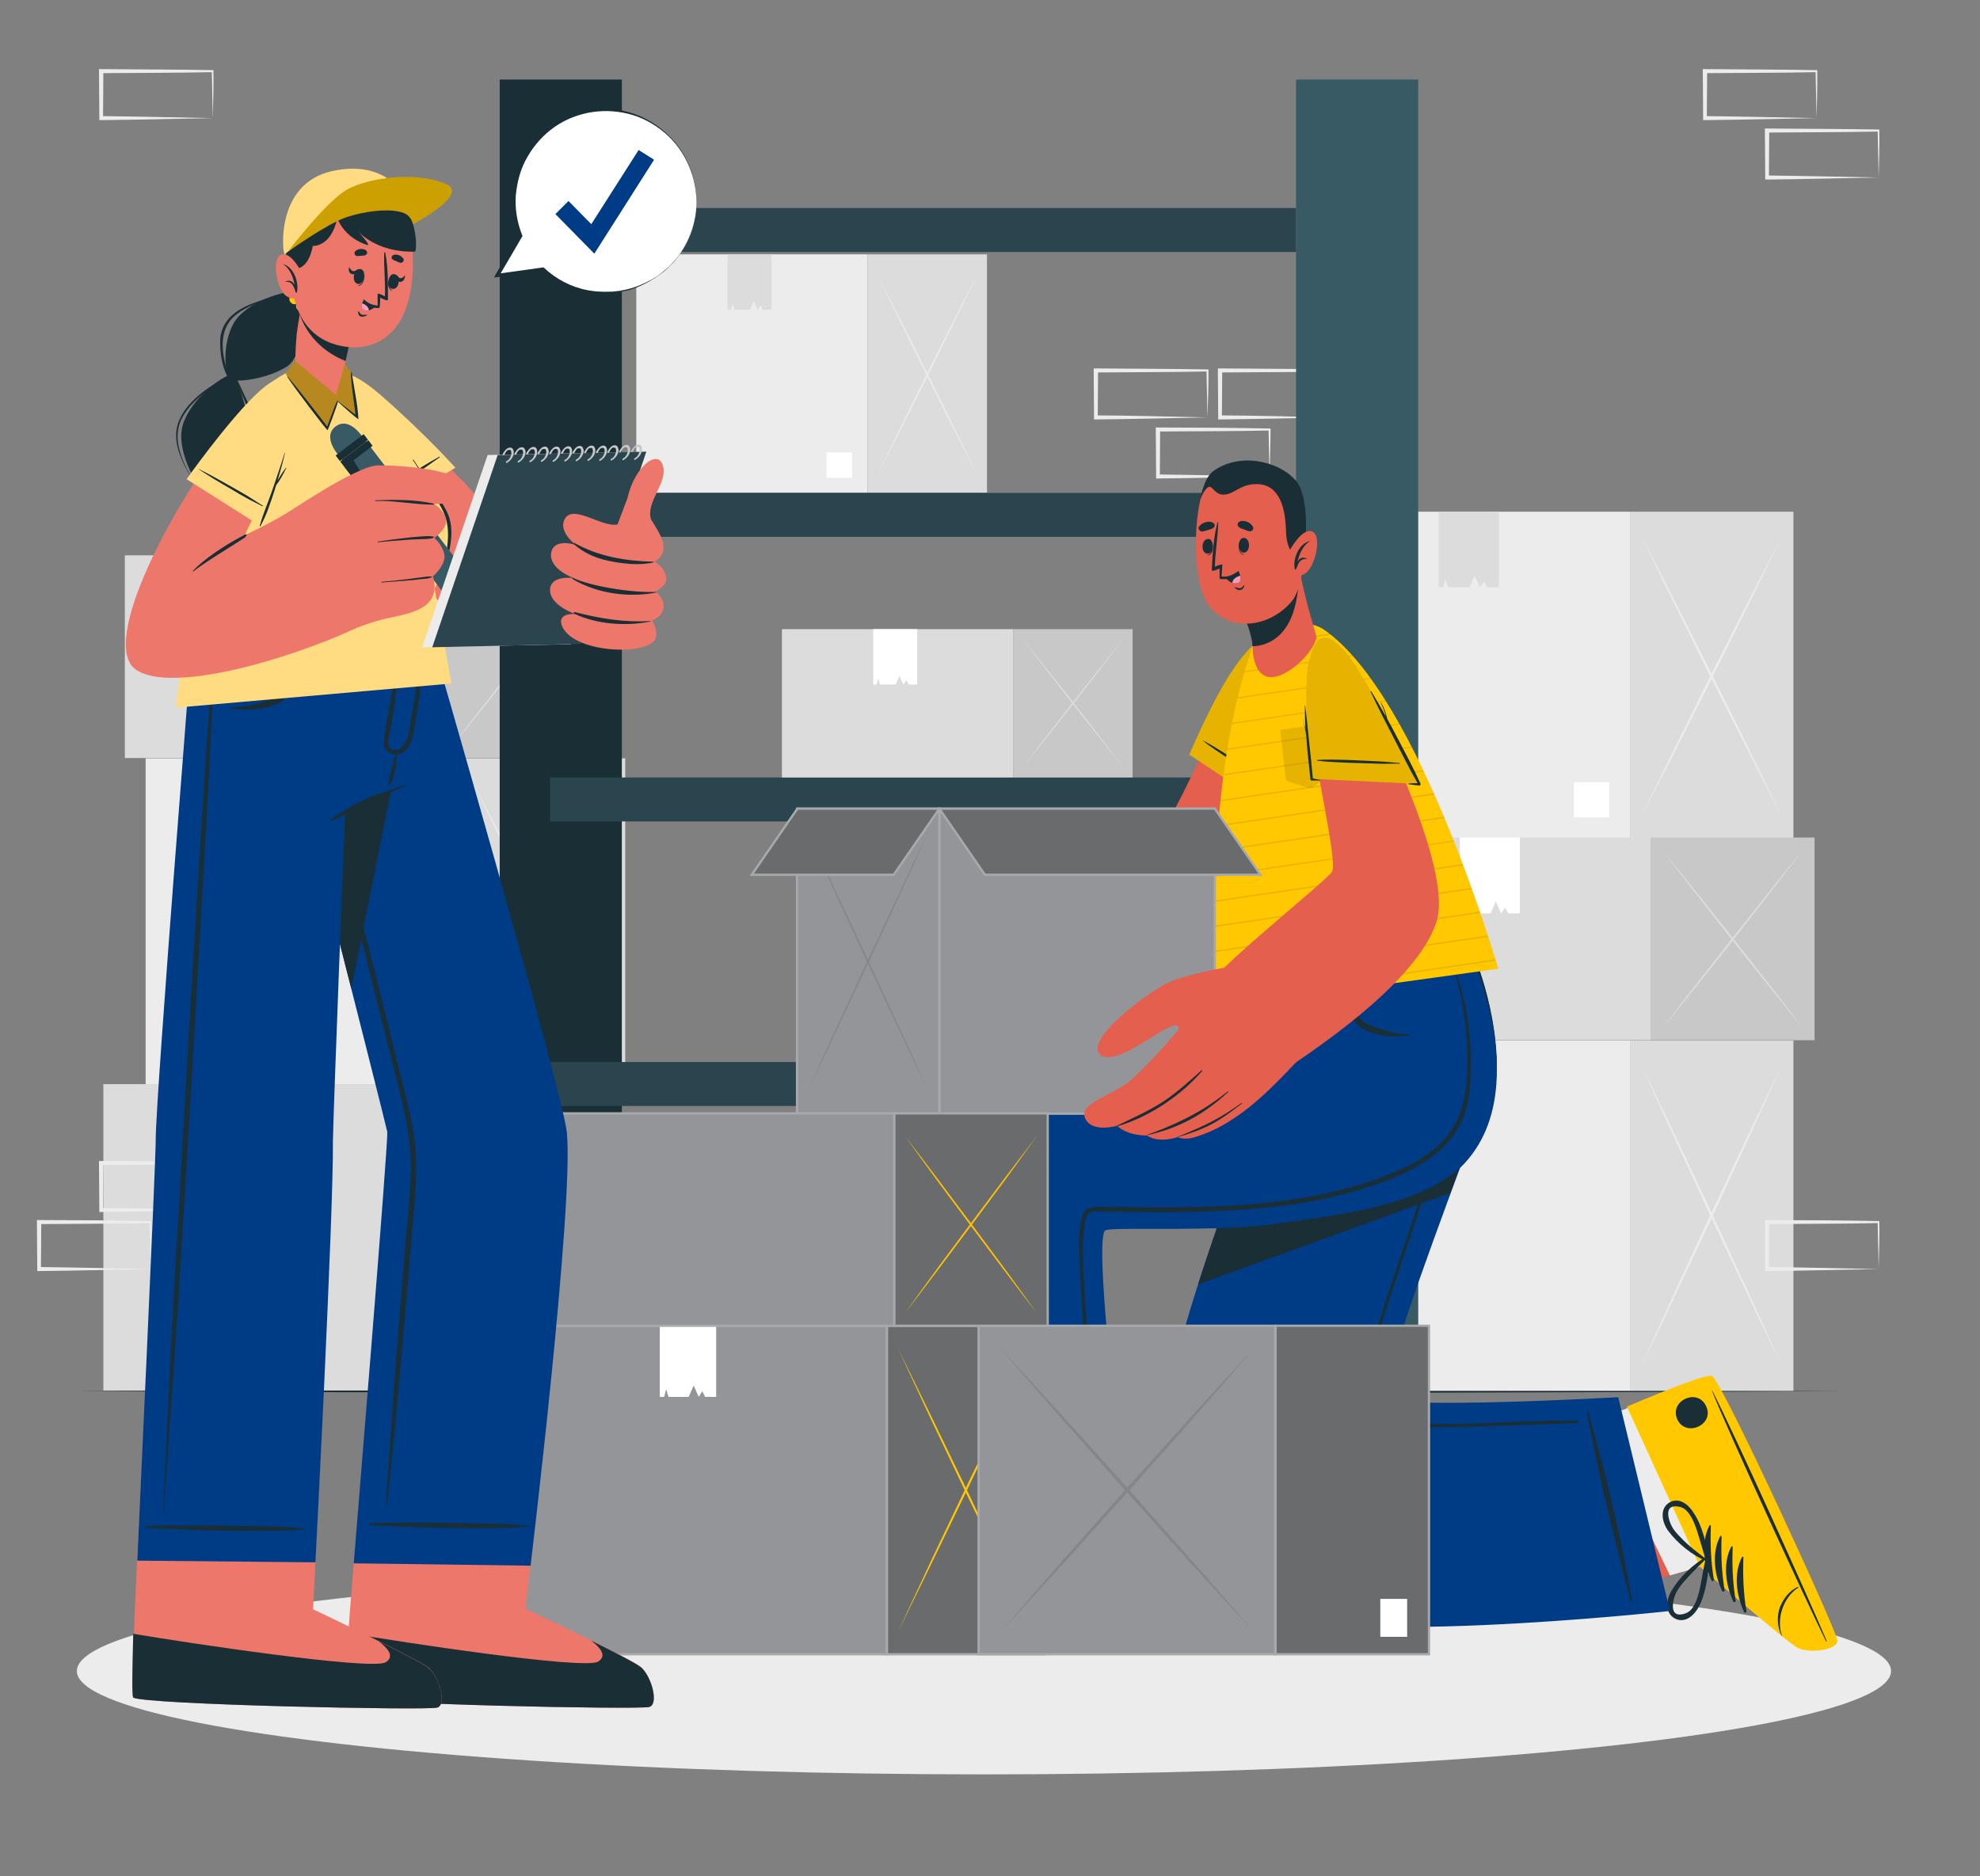 <?xml version="1.0" encoding="utf-8"?>
<!-- Generator: Adobe Illustrator 25.2.0, SVG Export Plug-In . SVG Version: 6.00 Build 0)  -->
<svg version="1.1" id="Layer_1" xmlns="http://www.w3.org/2000/svg" xmlns:xlink="http://www.w3.org/1999/xlink" x="0px" y="0px"
	 viewBox="0 0 590 559.1" style="enable-background:new 0 0 590 559.1;" xml:space="preserve">
<rect x="0" y="0" width="590" height="559.1" fill="#808080" stroke="none"/>
<style type="text/css">
	.st0{fill:#1A2E35;}
	.st1{fill:#ECECEC;}
	.st2{fill:#DCDCDC;}
	.st3{fill:#FFFFFF;}
	.st4{fill:#C8C8C8;}
	.st5{fill:#375A64;}
	.st6{fill:#2B454E;}
	.st7{fill:#E55F4E;}
	.st8{fill:#FFC800;}
	.st9{fill:#003C86;}
	.st10{opacity:0.1;enable-background:new    ;}
	.st11{fill:#939598;stroke:#A7A9AC;stroke-width:0.68;stroke-miterlimit:10;}
	.st12{opacity:0.1;}
	.st13{fill:#6A6B6D;stroke:#A7A9AC;stroke-width:0.68;stroke-miterlimit:10;}
	.st14{fill:#FF99BC;}
	.st15{fill:#FFC200;}
	.st16{fill:#ED776A;}
	.st17{fill:#FFDC81;}
	.st18{fill:#FF9CBF;}
	.st19{opacity:0.2;enable-background:new    ;}
	.st20{fill:#B78820;}
</style>
<path class="st0" d="M22.9,414.6c168.4-0.8,357.3-0.8,525.7,0C380.2,415.4,191.3,415.4,22.9,414.6L22.9,414.6L22.9,414.6z"/>
<g>
	<g>
		<rect x="391.5" y="310.1" class="st1" width="94.2" height="104.4"/>
		<rect x="485.7" y="310.1" class="st2" width="48.7" height="104.4"/>
		<g>
			<path class="st1" d="M531,407.2c-3.6-7.4-7.2-14.9-10.7-22.3l-10.6-22.5l-10.4-22.5c-3.5-7.5-6.9-15.1-10.3-22.7
				c3.6,7.4,7.2,14.9,10.7,22.3l10.6,22.5l10.4,22.5C524.2,392.1,527.6,399.7,531,407.2L531,407.2z"/>
			<path class="st1" d="M531,317.3c-3.4,7.6-6.8,15.1-10.3,22.7l-10.4,22.5l-10.6,22.4c-3.5,7.5-7.1,14.9-10.7,22.3
				c3.4-7.6,6.8-15.1,10.3-22.7l10.4-22.5l10.6-22.5C523.9,332.1,527.4,324.7,531,317.3L531,317.3z"/>
		</g>
	</g>
	<g>
		<rect x="391.5" y="152.5" class="st1" width="94.2" height="97.2"/>
		<rect x="485.7" y="152.5" class="st2" width="48.7" height="97.2"/>
		<polygon class="st2" points="446.6,175 444.6,175 443.1,175 442.2,173.3 441,175 439.4,171.5 437.9,175 433.5,175 431.5,175 
			430.7,172.6 430,175 428.7,175 428.7,152.5 446.6,152.5 		"/>
		<g>
			<path class="st1" d="M531,243.4c-3.6-6.9-7.2-13.8-10.7-20.8l-10.6-20.9l-10.4-21c-3.5-7-6.9-14-10.3-21.1
				c3.6,6.9,7.2,13.8,10.7,20.8l10.6,20.9l10.4,21C524.2,229.4,527.6,236.4,531,243.4L531,243.4z"/>
			<path class="st1" d="M531,159.7c-3.4,7-6.8,14.1-10.3,21.1l-10.4,21l-10.6,20.9c-3.5,7-7.1,13.9-10.7,20.8
				c3.4-7,6.8-14.1,10.3-21.1l10.4-21l10.6-20.9C523.9,173.5,527.4,166.6,531,159.7L531,159.7z"/>
		</g>
		<rect x="469" y="233.1" class="st3" width="10.5" height="10.5"/>
	</g>
	<g>
		<rect x="43.4" y="226" class="st1" width="94.2" height="97.2"/>
		<rect x="137.6" y="226" class="st2" width="48.7" height="97.2"/>
		<g>
			<path class="st1" d="M182.9,316.9c-3.6-6.9-7.2-13.8-10.7-20.8l-10.6-20.9l-10.4-21c-3.5-7-6.9-14-10.3-21.1
				c3.6,6.9,7.2,13.8,10.7,20.8l10.6,20.9l10.4,21C176.1,302.9,179.5,309.9,182.9,316.9z"/>
			<path class="st1" d="M182.9,233.2c-3.4,7-6.8,14.1-10.3,21.1l-10.4,21l-10.6,20.9c-3.5,7-7.1,13.9-10.7,20.8
				c3.4-7,6.8-14.1,10.3-21.1l10.4-21l10.6-20.9C175.7,247,179.3,240.1,182.9,233.2z"/>
		</g>
		<rect x="120.9" y="306.6" class="st3" width="10.5" height="10.5"/>
	</g>
	<g>
		<rect x="397.8" y="249.6" class="st2" width="94.2" height="60.4"/>
		<rect x="492" y="249.6" class="st4" width="48.7" height="60.4"/>
		<polygon class="st3" points="452.9,272.2 450.9,272.2 449.4,272.2 448.5,270.5 447.3,272.2 445.7,268.6 444.2,272.2 439.8,272.2 
			437.7,272.2 437,269.8 436.3,272.2 435,272.2 435,249.6 452.9,249.6 		"/>
		<g>
			<path class="st2" d="M537.3,306.5c-3.6-4.4-7.2-8.8-10.7-13.2L516,280l-10.4-13.3c-3.5-4.5-6.9-8.9-10.3-13.4
				c3.6,4.4,7.2,8.8,10.7,13.2l10.6,13.3l10.4,13.3C530.5,297.5,533.9,302,537.3,306.5L537.3,306.5z"/>
			<path class="st2" d="M537.3,253.2c-3.4,4.5-6.8,9-10.3,13.4L516.6,280l-10.6,13.3c-3.5,4.4-7.1,8.8-10.7,13.2
				c3.4-4.5,6.8-9,10.3-13.4l10.4-13.3l10.6-13.3C530.1,262,533.7,257.6,537.3,253.2L537.3,253.2z"/>
		</g>
	</g>
	<g>
		<rect x="37.2" y="165.5" class="st2" width="94.2" height="60.4"/>
		<rect x="131.4" y="165.5" class="st4" width="48.7" height="60.4"/>
		<polygon class="st3" points="92.3,188.1 90.3,188.1 88.8,188.1 87.9,186.4 86.7,188.1 85.1,184.5 83.6,188.1 79.2,188.1 
			77.2,188.1 76.4,185.7 75.7,188.1 74.4,188.1 74.4,165.5 92.3,165.5 		"/>
		<g>
			<path class="st2" d="M176.7,222.4c-3.6-4.4-7.2-8.8-10.7-13.2l-10.6-13.3L145,182.5c-3.5-4.5-6.9-8.9-10.3-13.4
				c3.6,4.4,7.2,8.8,10.7,13.2l10.6,13.3l10.4,13.3C169.9,213.4,173.3,217.9,176.7,222.4z"/>
			<path class="st2" d="M176.7,169.1c-3.4,4.5-6.8,9-10.3,13.4L156,195.9l-10.6,13.3c-3.5,4.4-7.1,8.8-10.7,13.2
				c3.4-4.5,6.8-9,10.3-13.4l10.4-13.3l10.6-13.3C169.5,177.9,173.1,173.5,176.7,169.1z"/>
		</g>
	</g>
	<g>
		<rect x="30.8" y="323.1" class="st2" width="94.2" height="91.3"/>
		<rect x="125.1" y="323.1" class="st4" width="48.7" height="91.3"/>
		<polygon class="st3" points="85.9,345.7 84,345.7 82.5,345.7 81.6,344 80.4,345.7 78.8,342.1 77.2,345.7 72.8,345.7 70.8,345.7 
			70.1,343.3 69.4,345.7 68.1,345.7 68.1,323.1 85.9,323.1 		"/>
		<g>
			<path class="st2" d="M170.4,409c-3.6-6.6-7.2-13.3-10.7-20L149.1,369l-10.4-20.1c-3.5-6.7-6.9-13.5-10.3-20.2
				c3.6,6.6,7.2,13.3,10.7,20l10.6,20.1l10.4,20.2C163.6,395.5,167,402.2,170.4,409z"/>
			<path class="st2" d="M170.4,328.6c-3.4,6.8-6.8,13.5-10.3,20.2L149.7,369L139.1,389c-3.5,6.7-7.1,13.3-10.7,20
				c3.4-6.8,6.8-13.5,10.3-20.2l10.4-20.1l10.6-20.1C163.2,341.9,166.8,335.2,170.4,328.6L170.4,328.6z"/>
		</g>
	</g>
</g>
<g>
	<path class="st1" d="M63.4,360.6c-10.8,0.2-22.4,0.5-33.2,0.6h-0.6v-0.6l-0.1-14v-0.6h0.6c9.8,0,23.5,0.1,33.2,0.3h0.3v0.3
		C63.7,350.6,63.5,356.4,63.4,360.6L63.4,360.6L63.4,360.6z M63.4,360.6c-0.1-4.1-0.2-10-0.3-14l0.3,0.3c-5.5,0.1-11.1,0.2-16.6,0.2
		l-16.6,0.1l0.6-0.6l-0.1,14l-0.6-0.6C39.6,360,53.9,360.4,63.4,360.6L63.4,360.6L63.4,360.6z"/>
	<path class="st1" d="M44.9,378.2c-10.8,0.2-22.4,0.5-33.2,0.6h-0.6v-0.6l-0.1-14v-0.6h0.6c9.8,0,23.5,0.1,33.2,0.3h0.3v0.3
		C45.2,368.3,44.9,374.1,44.9,378.2L44.9,378.2L44.9,378.2z M44.9,378.2c-0.1-4.1-0.2-10-0.3-14l0.3,0.3c-5.5,0.1-11.1,0.2-16.6,0.2
		l-16.6,0.1l0.6-0.6l-0.1,14l-0.6-0.6C21,377.7,35.3,378,44.9,378.2L44.9,378.2L44.9,378.2z"/>
	<path class="st1" d="M396.8,124.4c-10.8,0.2-22.4,0.5-33.2,0.6H363v-0.6l-0.1-14v-0.6h0.6c9.8,0.1,23.5,0.1,33.2,0.3h0.4v0.3
		C397.1,114.4,396.9,120.2,396.8,124.4L396.8,124.4L396.8,124.4z M396.8,124.4c-0.1-4.1-0.2-10-0.3-14l0.3,0.3
		c-5.5,0.1-11.1,0.2-16.6,0.2l-16.6,0.1l0.6-0.6l-0.1,14l-0.6-0.6C373,123.8,387.3,124.2,396.8,124.4L396.8,124.4L396.8,124.4z"/>
	<path class="st1" d="M378.3,142c-10.8,0.2-22.4,0.5-33.2,0.6h-0.6V142l-0.1-14v-0.6h0.6c9.8,0,23.5,0.1,33.2,0.3h0.4v0.3
		C378.6,132.1,378.4,137.9,378.3,142L378.3,142L378.3,142z M378.3,142c-0.1-4.1-0.2-10-0.3-14l0.3,0.3c-5.5,0.1-11.1,0.2-16.6,0.2
		l-16.6,0.1l0.6-0.6l-0.1,14l-0.6-0.6C354.5,141.5,368.8,141.8,378.3,142L378.3,142L378.3,142z"/>
	<path class="st1" d="M359.8,124.4c-10.8,0.2-22.4,0.5-33.2,0.6h-0.6v-0.6l-0.1-14v-0.6h0.6c9.8,0.1,23.5,0.1,33.2,0.3h0.4v0.3
		C360.2,114.4,359.9,120.2,359.8,124.4L359.8,124.4L359.8,124.4z M359.8,124.4c-0.1-4.1-0.2-10-0.3-14l0.3,0.3
		c-5.5,0.1-11.1,0.2-16.6,0.2l-16.6,0.1l0.6-0.6l-0.1,14l-0.6-0.6C336,123.8,350.3,124.2,359.8,124.4L359.8,124.4L359.8,124.4z"/>
	<path class="st1" d="M559.8,378.2c-10.8,0.2-22.4,0.5-33.2,0.6h-0.6v-0.6l-0.1-14v-0.6h0.6c9.8,0,23.5,0.1,33.2,0.3h0.3v0.3
		C560.1,368.3,559.9,374.1,559.8,378.2L559.8,378.2L559.8,378.2z M559.8,378.2c-0.1-4.1-0.2-10-0.3-14l0.3,0.3
		c-5.5,0.1-11.1,0.2-16.6,0.2l-16.6,0.1l0.6-0.6l-0.1,14l-0.6-0.6C536,377.7,550.3,378,559.8,378.2L559.8,378.2L559.8,378.2z"/>
	<path class="st1" d="M541.3,35.2c-10.8,0.2-22.4,0.5-33.2,0.6h-0.6v-0.6l-0.1-14v-0.6h0.6c9.8,0.1,23.5,0.1,33.2,0.3h0.3v0.3
		C541.6,25.3,541.4,31,541.3,35.2L541.3,35.2L541.3,35.2z M541.3,35.2c-0.1-4.1-0.2-10-0.3-14l0.3,0.3c-5.5,0.1-11.1,0.2-16.6,0.2
		l-16.6,0.1l0.6-0.6l-0.1,14l-0.6-0.6C517.5,34.7,531.8,35,541.3,35.2L541.3,35.2L541.3,35.2z"/>
	<path class="st1" d="M559.8,52.9c-10.8,0.2-22.4,0.5-33.2,0.6h-0.6v-0.6l-0.1-14v-0.6h0.6c9.8,0.1,23.5,0.1,33.2,0.3h0.3v0.3
		C560.1,43,559.9,48.7,559.8,52.9L559.8,52.9L559.8,52.9z M559.8,52.9c-0.1-4.1-0.2-10-0.3-14l0.3,0.3c-5.5,0.1-11.1,0.2-16.6,0.2
		l-16.6,0.1l0.6-0.6l-0.1,14l-0.6-0.6C536,52.4,550.3,52.7,559.8,52.9L559.8,52.9L559.8,52.9z"/>
	<path class="st1" d="M63.4,35.2c-10.8,0.2-22.4,0.5-33.2,0.6h-0.6v-0.6l-0.1-14v-0.6h0.6c9.8,0.1,23.5,0.1,33.2,0.3h0.3v0.3
		C63.7,25.3,63.5,31,63.4,35.2L63.4,35.2L63.4,35.2z M63.4,35.2c-0.1-4.1-0.2-10-0.3-14l0.3,0.3c-5.5,0.1-11.1,0.2-16.6,0.2
		l-16.6,0.1l0.6-0.6l-0.1,14l-0.6-0.6C39.6,34.7,53.9,35,63.4,35.2L63.4,35.2L63.4,35.2z"/>
</g>
<ellipse class="st1" cx="293.2" cy="498" rx="270.3" ry="30.8"/>
<g>
	<rect x="148.9" y="23.7" class="st0" width="36.4" height="390.7"/>
	<rect x="386.2" y="23.7" class="st5" width="36.4" height="390.7"/>
	<rect x="163.9" y="62" class="st6" width="222.3" height="13.1"/>
	<rect x="163.9" y="146.9" class="st6" width="222.3" height="13.1"/>
	<rect x="163.9" y="231.7" class="st6" width="222.3" height="13.1"/>
	<rect x="163.9" y="316.5" class="st6" width="222.3" height="13.1"/>
	<rect x="163.9" y="401.3" class="st6" width="222.3" height="13.1"/>
	<g>
		<rect x="189.6" y="75.8" class="st1" width="68.9" height="71"/>
		<rect x="258.5" y="75.8" class="st2" width="35.6" height="71"/>
		<polygon class="st2" points="229.9,92.3 228.4,92.3 227.3,92.3 226.7,91 225.8,92.3 224.6,89.7 223.5,92.3 220.3,92.3 218.8,92.3 
			218.3,90.6 217.8,92.3 216.8,92.3 216.8,75.8 229.9,75.8 		"/>
		<g>
			<path class="st1" d="M291.6,142.3c-2.6-5-5.2-10.1-7.8-15.2l-7.7-15.3l-7.6-15.4c-2.5-5.1-5-10.3-7.5-15.4
				c2.6,5.1,5.2,10.1,7.8,15.2l7.7,15.3l7.6,15.4C286.6,132,289.1,137.2,291.6,142.3z"/>
			<path class="st1" d="M291.6,81.1c-2.5,5.2-5,10.3-7.5,15.4l-7.6,15.4l-7.7,15.3c-2.6,5.1-5.2,10.1-7.8,15.2
				c2.5-5.2,5-10.3,7.5-15.4l7.6-15.4l7.7-15.3C286.4,91.2,289,86.1,291.6,81.1z"/>
		</g>
		<rect x="246.3" y="134.8" class="st3" width="7.6" height="7.6"/>
	</g>
	<g>
		<rect x="233" y="187.5" class="st2" width="68.9" height="44.2"/>
		<rect x="301.9" y="187.5" class="st4" width="35.6" height="44.2"/>
		<polygon class="st3" points="273.3,204 271.8,204 270.7,204 270.1,202.7 269.2,204 268,201.4 266.9,204 263.7,204 262.2,204 
			261.7,202.2 261.2,204 260.2,204 260.2,187.5 273.3,187.5 		"/>
		<g>
			<path class="st2" d="M335,229c-2.6-3.2-5.2-6.4-7.8-9.7l-7.7-9.7l-7.6-9.8c-2.5-3.3-5-6.5-7.5-9.8c2.6,3.2,5.2,6.4,7.8,9.7
				l7.7,9.7l7.6,9.8C330,222.5,332.5,225.8,335,229z"/>
			<path class="st2" d="M335,190.1c-2.5,3.3-5,6.5-7.5,9.8l-7.6,9.8l-7.7,9.7c-2.6,3.2-5.2,6.5-7.8,9.7c2.5-3.3,5-6.5,7.5-9.8
				l7.6-9.8l7.7-9.7C329.8,196.5,332.4,193.3,335,190.1z"/>
		</g>
	</g>
</g>
<g>
	<g>
		<g>
			<g>
				<path class="st7" d="M547.2,488.4c-0.3-3-34.2-75.9-37.2-77.8c-1.1-0.8-12.1,3.5-25.1,9.1c-0.1,0.1-0.3,0.1-0.4,0.2
					c-2.7,1.2-52.3,14.5-52.3,14.5l22,47.7l51.6-14.9l0.8-0.4c0,0,25.4,22.1,29,23.9C539.2,492.5,547.6,491.3,547.2,488.4
					L547.2,488.4z"/>
				<path class="st1" d="M475,422.6l22.6,46.9l8.1-2.3l0.8-0.4c0,0,25.4,22.1,29,23.9c3.6,1.8,12,0.6,11.6-2.3
					c-0.3-3-34.2-75.9-37.2-77.8c-1.1-0.8-12.1,3.5-25.1,9.1c-0.1,0-0.3,0.1-0.4,0.2C483.8,420.2,480.1,421.2,475,422.6L475,422.6z"
					/>
				<g>
					<path class="st8" d="M547.5,488.8c-0.3-3-34.2-76.8-37.3-78.7c-1.2-0.8-12.2,3.5-25.4,9.1l21.7,47.6c0,0,25.6,22.4,29.2,24.3
						C539.4,492.9,547.8,491.7,547.5,488.8L547.5,488.8z"/>
					<g>
						<g>
							<path class="st0" d="M544.1,489.1c-6-12.2-29-62.1-34-74.7c0-0.1,0-0.1,0.1,0c6.2,12,28.8,62,34.1,74.6
								C544.4,489.2,544.2,489.3,544.1,489.1L544.1,489.1z"/>
							<path class="st0" d="M530.9,487.5c-1.5-2.9-1.4-6.4-0.4-8.8c1-2.3,2.7-4.7,5.3-5.8c0.1,0,0.1,0.1,0.1,0.2
								c-4.5,2.9-6.7,9.3-4.9,14.4C531.1,487.6,531,487.6,530.9,487.5L530.9,487.5z"/>
							<path class="st0" d="M510,471c-2.3-4.9-3.2-11.5-0.6-16.4c0.1-0.2,0.4,0,0.4,0.1c-0.2,5.5,0,10.6,0.9,16.1
								C510.7,471.2,510.1,471.4,510,471z"/>
							<path class="st0" d="M513.2,474.2c-2.4-4.9-3.2-11.5-0.6-16.4c0.1-0.2,0.4,0,0.4,0.1c-0.2,5.5,0,10.6,0.9,16.1
								C513.9,474.3,513.4,474.5,513.2,474.2L513.2,474.2z"/>
							<path class="st0" d="M516.5,477.3c-2.3-4.9-3.2-11.5-0.6-16.4c0.1-0.2,0.4,0,0.4,0.1c-0.2,5.5,0,10.6,0.9,16.1
								C517.2,477.5,516.6,477.6,516.5,477.3L516.5,477.3z"/>
							<path class="st0" d="M519.7,480.4c-2.3-4.9-3.2-11.5-0.6-16.4c0.1-0.2,0.4,0,0.4,0.1c-0.2,5.5,0,10.6,0.9,16.1
								C520.4,480.6,519.9,480.8,519.7,480.4z"/>
							<path class="st0" d="M499.8,423c-2.5-5.6,6.1-9.5,8.6-3.9C511,424.6,502.3,428.5,499.8,423z"/>
						</g>
						<path class="st0" d="M506.3,478.7c2.2-4.3,2.5-9.3,3.3-14c0.1-0.5-0.4-0.8-0.8-0.7c0-0.1-0.1-0.1-0.2-0.1
							c-4.1,2.2-8.2,6.2-10.6,10.3c-1.5,2.5-2,6.6,1.2,8.2C502.3,483.9,505,481.2,506.3,478.7L506.3,478.7z M502.3,480.8
							c-5.6,2-3.7-4.8-2.6-6.6c0.7-1.2,1.6-2.3,2.5-3.3c1.9-2.2,4-4.1,6-6.2c-0.5,2.3-0.9,4.5-1.3,6.8
							C506.4,474.2,505.4,479.7,502.3,480.8L502.3,480.8z"/>
						<path class="st0" d="M497.4,447.8c-3,1.9-2.1,5.9-0.4,8.3c2.8,3.8,7.2,7.4,11.6,9.2c0.1,0,0.2,0,0.2-0.1
							c0.4,0,0.9-0.3,0.7-0.8c-1.3-4.5-2.1-9.5-4.8-13.5C503.3,448.5,500.3,446,497.4,447.8L497.4,447.8z M506.2,457.9
							c0.7,2.2,1.3,4.5,2,6.6c-2.3-1.8-4.6-3.5-6.6-5.5c-1-1-2-2-2.8-3.1c-1.3-1.7-3.9-8.2,1.9-6.8
							C503.8,449.9,505.4,455.2,506.2,457.9L506.2,457.9z"/>
					</g>
				</g>
			</g>
			<g>
				<path class="st9" d="M367,278.6c0,0,0.9,28.6,5.2,42.7c0,0,4.7,2.5,6.1,3.3c0,0-35.5,85.1-33.5,117.8
					c0.7,10.7,12.8,28.4,25.1,36c21.7,13.5,127.7,1.7,127.7,1.7l-15.4-63.7c0,0-67,3.7-68.7,0.1c-2.1-4.6,11.2-40.4,21.9-69.4
					c1.1-2.9,11.8-13.8,10.5-33.4c-1.2-19.1-9.2-35-9.2-35L367,278.6L367,278.6z"/>
				<g>
					<path class="st0" d="M470,423.4c-14.6-0.3-26.5,1-41.2,1c-3.7,0-7.4,0-11,0c-1.8,0-3.7,0-5.5,0c-1.3,0-2.6,0-3.8-0.3
						c-1.1-0.3-2.3-0.8-2.9-1.8c-1-1.5-0.5-3.3-0.1-4.9c0.7-3.4,1.6-6.9,2.5-10.2c3.7-13.8,8.5-27.3,13-40.9c2.3-7,4.7-14,7-20.9
						c0.6-1.7,1.1-3.4,1.9-5c0.7-1.5,1.5-3,2.3-4.4c1.6-2.8,3-5.5,4-8.6c4-13,0.1-26.5-4.5-38.7c-0.6-1.6-1.3-3.3-1.9-4.9
						c0-0.1-0.2-0.1-0.2,0.1c4.2,13,9.2,26.4,6.4,40.2c-0.7,3.2-1.8,6.4-3.4,9.3c-0.8,1.5-1.7,2.9-2.5,4.4c-0.8,1.5-1.5,3.1-2,4.7
						c-2.5,6.9-4.7,13.8-7,20.8c-4.6,13.8-9.5,27.5-13.3,41.5c-1,3.5-1.9,7-2.6,10.5c-0.6,2.6-1.9,6.1,0.4,8.3
						c1.7,1.6,4.3,1.8,6.4,1.8c3.6,0,7.3,0,10.9,0c14.8,0,45.5-1.3,47.3-1.3C470.4,423.9,470.4,423.4,470,423.4L470,423.4z"/>
					<path class="st0" d="M486.4,477.1c-1.4-7.4-2.8-14.9-4.5-22.3c-1.6-7.4-3.4-14.8-5.4-22.2c-0.5-2.1-1.1-4.2-1.7-6.2
						c-0.3-1-0.5-2-0.8-3c-0.3-1-0.5-2-0.9-3c0-0.1-0.2,0-0.2,0.1c0.1,1.9,0.6,3.8,1,5.7c0.4,1.8,0.7,3.6,1.1,5.4
						c0.8,3.7,1.5,7.4,2.4,11.1c1.6,7.4,3.5,14.7,5.3,22c1.1,4.2,2.1,8.3,3.2,12.5C486.1,477.4,486.4,477.3,486.4,477.1L486.4,477.1
						z"/>
				</g>
				<path class="st0" d="M357,382.8l75.2-27.3c1.1-2.9,2.1-5.8,3.1-8.6c1.1-2.9,11.8-13.8,10.5-33.4c-1.2-19.1-9.2-35-9.2-35h-69.7
					c0,0,0.9,28.6,5.2,42.7c0,0,4.7,2.5,6.1,3.4C378.3,324.6,366.6,352.7,357,382.8L357,382.8z"/>
			</g>
		</g>
		<g>
			<g>
				<path class="st7" d="M242.6,491.8c2.8,0.8,83.2-1.8,86.2-3.8c1.1-0.8,1.5-12.5,1.4-26.7c0-0.2,0-0.3,0-0.4
					c0-2.9-6.6-51.9-6.6-51.9l-56.2,1.7l11,51.4l0,0.9c0,0-30.3,14.8-33.4,17.4C242,482.8,239.8,491,242.6,491.8L242.6,491.8z"/>
				<path class="st1" d="M242.6,491.8c2.8,0.8,83.2-1.8,86.2-3.8c1.1-0.8,1.5-12.5,1.4-26.7v-0.5c0-0.8-0.5-5-1.2-10.8l-52.8,2.1
					l2.1,9.9l0,0.9c0,0-30.3,14.8-33.4,17.4C242,482.8,239.8,491,242.6,491.8L242.6,491.8z"/>
				<g>
					<path class="st8" d="M242,492.2c2.9,0.8,84-1.8,87-3.9c1.1-0.8,1.5-12.6,1.4-26.9l-52.3,1.6c0,0-30.6,14.9-33.7,17.5
						C241.4,483.1,239.1,491.3,242,492.2L242,492.2z"/>
					<g>
						<g>
							<path class="st0" d="M243.1,488.9c13.6-0.8,68.5-2.7,82-2.4c0.1,0,0.1,0.1,0,0.1c-13.5,1.1-68.4,2.5-82,2.6
								C242.8,489.1,242.8,488.9,243.1,488.9L243.1,488.9z"/>
							<path class="st0" d="M249.6,477.4c3.2-0.2,6.4,1.2,8.2,3c1.8,1.8,3.3,4.3,3.3,7.2c0,0.1-0.1,0.1-0.2,0
								c-1-5.3-5.9-9.8-11.4-10C249.5,477.5,249.4,477.4,249.6,477.4L249.6,477.4z"/>
							<path class="st0" d="M272.9,464.4c5.4-0.3,11.8,1.5,15.4,5.8c0.1,0.2-0.1,0.4-0.3,0.3c-5-2.4-9.8-4.1-15.1-5.4
								C272.4,465,272.5,464.5,272.9,464.4L272.9,464.4z"/>
							<path class="st0" d="M268.8,466.2c5.4-0.3,11.8,1.5,15.4,5.8c0.1,0.2-0.1,0.4-0.3,0.3c-5-2.4-9.8-4.1-15.1-5.4
								C268.3,466.8,268.4,466.3,268.8,466.2L268.8,466.2z"/>
							<path class="st0" d="M264.6,468c5.4-0.3,11.8,1.5,15.4,5.8c0.1,0.2-0.1,0.4-0.3,0.3c-5-2.4-9.8-4.1-15.1-5.4
								C264.2,468.6,264.2,468,264.6,468L264.6,468z"/>
							<path class="st0" d="M260.5,469.8c5.4-0.3,11.8,1.5,15.4,5.8c0.1,0.2-0.1,0.4-0.3,0.3c-5-2.4-9.8-4.1-15.1-5.4
								C260,470.4,260.1,469.8,260.5,469.8L260.5,469.8z"/>
							<path class="st0" d="M321.1,473.7c6.1-0.2,6.4,9.3,0.3,9.5C315.3,483.3,315,473.8,321.1,473.7z"/>
						</g>
						<path class="st0" d="M267.2,458.1c3.1,3.7,7.6,5.9,11.6,8.5c0.4,0.3,0.9-0.1,1-0.5c0.1,0,0.2,0,0.2-0.2
							c-0.5-4.7-2.5-10-5.4-13.8c-1.8-2.3-5.3-4.4-8-2.1C264,452.4,265.4,455.9,267.2,458.1L267.2,458.1z M266.8,453.6
							c0.3-5.9,5.8-1.6,7.1,0.2c0.8,1.1,1.5,2.4,2.1,3.6c1.3,2.6,2.3,5.3,3.3,8c-1.9-1.4-3.8-2.6-5.8-3.9
							C271.3,459.9,266.6,456.9,266.8,453.6L266.8,453.6z"/>
						<path class="st0" d="M299.2,461.8c-0.5-3.5-4.6-4.2-7.5-3.5c-4.6,1-9.6,3.8-13,7.1c-0.1,0.1,0,0.2,0,0.2c-0.2,0.4,0,0.9,0.4,1
							c4.7,0.6,9.6,1.8,14.3,0.9C296.3,467,299.7,465.2,299.2,461.8L299.2,461.8z M286.5,466c-2.3-0.2-4.6-0.6-6.9-0.7
							c2.5-1.4,5-2.9,7.6-4c1.3-0.5,2.6-1.1,3.9-1.4c2.1-0.6,9.1-0.4,5.6,4.4C294.8,466.9,289.2,466.3,286.5,466z"/>
					</g>
				</g>
			</g>
			<g>
				<path class="st9" d="M273.8,458.1h62.9c0,0-11.2-85.7-7.5-91.3c1.6-2.5,83.3,5.7,107.2-20.1c21.9-23.7-0.4-68-0.4-68H369
					c0,0-1.4,19-5,26.6c-1.5,3.3-76.5-1.4-88.2,20C260.2,353.8,273.7,458.1,273.8,458.1L273.8,458.1z"/>
				<g>
					<path class="st0" d="M330,446.1c-7.1-0.2-14.2-0.5-21.3-0.5c-7.1,0-14.2,0.2-21.4,0.4c-2,0.1-8,0.4-8.9,0.4
						c-1,0.1-2,0.1-2.9,0.2c-0.1,0-0.1,0.2,0,0.2c1.5,0.3,17.6,0.5,21.2,0.5c7.1,0,14.1-0.2,21.2-0.4c4-0.1,8-0.3,12.1-0.5
						C330.3,446.5,330.3,446.1,330,446.1z"/>
					<g>
						<path class="st0" d="M371.7,299.1c0.3-2,0.5-4,0.8-6c0.5-4.6,1-9.2,1.2-13.9c0-0.4-0.5-0.3-0.5,0c-0.4,3.6-0.8,7.2-1.2,10.7
							c-0.4,3.5-0.7,7.1-1.4,10.6c-0.2,1.1-0.6,2.8-2,2.9c-1.8,0-2.2-2.4-2.3-3.8c-0.4-3.3-0.4-6.7-0.2-10c0.2-3.8,0.7-7.6,1.1-11.4
							c0-0.1-0.2-0.2-0.2,0c-1.6,7.4-3.1,15.1-1.8,22.6c0.2,1.5,0.9,3,2.4,3.5c0,0,0,0,0.1,0c0,0,0,0.1,0,0.1c0,0.2,0,0.4,0,0.6
							c0,0.2,0,0.4,0,0.5c0,0.4,0,0.7,0,1.1c0,0.3,0.5,0.4,0.5,0c0.1,0,0.2-0.1,0.2-0.2c0.2-0.7,0.1-1.5,0-2.2
							c0.9,0,1.7-0.4,2.2-1.2C371.4,302.2,371.5,300.6,371.7,299.1L371.7,299.1z"/>
						<path class="st0" d="M365.1,304.6c5.2,3.4,9.9,7.6,14.4,11.9c0.2,0.2,0,0.5-0.2,0.3c-4.9-3.8-10-7.5-14.7-11.6
							C364.2,304.9,364.7,304.3,365.1,304.6L365.1,304.6z"/>
					</g>
					<path class="st0" d="M420.2,308.2c-1.5,0-2.9-0.1-4.3-0.3c-1.3-0.2-2.5-0.6-3.8-1c-2.3-0.7-5.1-1.5-6.8-3.3
						c-1.7-1.9-2.9-4.4-3.9-6.7c-1.1-2.5-2-5.2-2.3-8c0-0.1-0.2-0.1-0.2,0c0.2,2.9,0.6,5.7,1.4,8.5c0.4,1.4,1,2.7,1.6,4
						c0.6,1.3,1.3,2.5,2.2,3.6c1.9,2,4.9,3,7.6,3.5c2.7,0.5,5.8,0.5,8.5,0C420.4,308.5,420.3,308.2,420.2,308.2L420.2,308.2z"/>
					<path class="st0" d="M322.4,362.7c0.4-1.6,1.4-2.6,3.1-2.9c1.8-0.3,3.7-0.1,5.4-0.1c4.2,0,8.4,0.1,12.6,0.1
						c16.5,0,33.2-0.4,49.4-3.7c7.9-1.6,15.7-3.8,23.1-7c6.3-2.7,12.6-6.5,16.5-12.3c4.5-6.7,4.9-15.4,4.7-23.2
						c-0.2-8.4-1.5-16.8-4-24.8c-0.6-2-1.4-4.1-2.2-6c0-0.1,0.1-0.2,0.2-0.1c3.3,7.7,5.6,15.7,6.5,24c0.5,4.1,0.7,8.1,0.6,12.2
						c-0.1,4-0.4,8-1.5,11.9c-4.3,14.6-20.6,20.6-33.9,24.4c-15.9,4.5-32.5,5.7-49,6c-8.3,0.1-16.6,0-24.9-0.1
						c-1.6,0-4.2-0.5-5.1,1.2c-0.5,0.9-0.6,2-0.7,3c-0.2,1.2-0.3,2.3-0.4,3.5c-0.3,4.4-0.1,8.8,0.2,13.2c0.5,8.9,1.1,17.9,1.9,26.8
						c0.7,9,1.7,17.9,2.4,26.9c0.2,2.2,0.4,4.4,0.6,6.6c0,0.2-0.4,0.3-0.4,0c-2.3-17.8-4-35.6-5.1-53.4c-0.3-4.4-0.6-8.8-0.7-13.2
						C321.3,371.4,321.4,366.9,322.4,362.7L322.4,362.7z"/>
					<path class="st0" d="M362.7,366c6.3,0,11.4-0.5,16.7-1.2c5.2-0.7,10.4-1.4,15.6-2.2c9-1.5,18.2-3.2,26.8-6.7
						c4.6-1.9,9.1-4.3,12.9-7.5c0.1-0.1,0.2,0.1,0.1,0.2c-6.5,6.3-14.6,9.9-23.2,12.3c-9.8,2.7-20,4.2-30,5.3
						c-6,0.6-12.9,0.7-18.9,0.5C362.3,366.7,362.3,366,362.7,366L362.7,366z"/>
				</g>
			</g>
		</g>
	</g>
	<g>
		<g>
			<g>
				<path class="st7" d="M382.2,203c0.2,20.6-5.4,51.8-13.1,67c-5.5,10.8-38.3,32.1-55.8,36.9c-6.2,1.7-9.2-23.9-6.2-30.2
					c1.8-3.8,34.6-22,38-27c5.1-7.6,15.5-29.3,23.1-47.8C372.2,192.1,382.1,190.2,382.2,203L382.2,203z"/>
				<g>
					<path class="st7" d="M317.9,270.8c0,0-9.7-1.2-14-0.7c-4.4,0.4-20,8-18.6,11.5c1.9,4.5,11.8,1.9,16.4,0c0,0,4.3,10.4,11.8,10.1
						C321,291.2,317.9,270.8,317.9,270.8z"/>
					<path class="st7" d="M319.1,304.7c-3.4,1.5-19.6,7.1-24.5,7.7c-4.9,0.5-19,1.1-19.8-2.6c-0.8-3.7,3.3-4.2,3.3-4.2
						s-6-0.7-6.5-4.5s6-4.3,6-4.3s-6.1-1.2-6.3-5s6.4-3.3,6.4-3.3s-5.6-0.8-4.5-4c1.4-3.9,11.6-1.2,16.9-2.2
						c1.2-0.2,24.2-6.4,24.2-6.4L319.1,304.7L319.1,304.7z"/>
					<g>
						<path class="st0" d="M277.1,288.5c7.5,1.9,11.1,1.5,18.4-0.8c0.1,0,0.2,0.2,0.1,0.2c-6.9,2.9-11.4,4.2-18.6,1
							C276.6,288.7,276.7,288.4,277.1,288.5L277.1,288.5z"/>
						<path class="st0" d="M277,296.6c8,1.3,11.9,0.9,19.7-1c0.1,0,0.2,0.2,0.1,0.2c-7.5,2.5-12,3.6-19.8,1.2
							C276.7,296.9,276.7,296.6,277,296.6z"/>
						<path class="st0" d="M278.5,305.5c7.8,0.7,12.2,0.4,19.5-2.4c0.2-0.1,0.3,0.2,0.1,0.3c-7.2,3.6-12.6,4-19.6,2.4
							C278,305.6,278,305.5,278.5,305.5z"/>
					</g>
					<path class="st0" d="M286.2,282.6c4.6,2.9,10.6,0,15.3-1.5c0.4-0.1,0.6,0.1,0.6,0.4c2.1,4.2,6.3,9.6,11.2,10.3
						c0.1,0,0.1,0.2,0,0.2c-5.4-0.1-9.9-5-11.9-9.8C296.6,283.8,290.5,286.5,286.2,282.6C286.2,282.6,286.2,282.5,286.2,282.6
						L286.2,282.6z"/>
				</g>
			</g>
			<g>
				<path class="st8" d="M354.4,224.9l26.1,17.3c0,0,3.5-34.3,1.6-44.6c-2-11.7-7.6-8.1-14.1,1.1
					C361.6,207.7,354.4,224.9,354.4,224.9L354.4,224.9z"/>
				<path class="st10" d="M354.4,224.9l26.1,17.3c0,0,3.5-34.3,1.6-44.6c-2-11.7-7.6-8.1-14.1,1.1
					C361.6,207.7,354.4,224.9,354.4,224.9L354.4,224.9z"/>
				<g>
					<path class="st0" d="M358.5,220.7c3.6,1.8,13.8,8.5,15.5,9.6c0.9,0.6,4.3,3.1,5.2,3.6c0.1,0.1,0,0.2-0.1,0.2
						c-1.7-1.1-3.5-2-5.2-3.1c-1.8-1.1-12.3-7.6-15.4-10.2C358.3,220.8,358.4,220.7,358.5,220.7L358.5,220.7z"/>
					<path class="st0" d="M382.6,211.3c0-0.1,0.2-0.1,0.2,0c0,2.9,0,5.9-0.1,8.8c0.4-1.5,0.6-3,0.8-4.5c0-0.1,0.1-0.1,0.1,0
						c0,1.8-0.4,3.5-0.9,5.2c-0.1,2-0.1,4.1-0.2,6.1c-0.3,5.2-0.5,10.4-1,15.6c0,0.3-0.4,0.4-0.6,0.2c-0.9-0.6-1.8-1.3-2.6-2
						c-0.1-0.1,0-0.2,0.1-0.2c0.8,0.4,1.6,0.8,2.4,1.3c0.1-5,0.5-10,0.8-15C381.8,221.7,382.1,216.5,382.6,211.3L382.6,211.3z"/>
				</g>
			</g>
		</g>
		<g>
			<path class="st8" d="M446.5,288.7c0,0-84.4,11.7-84.4,11.7c0.2,1.6-4.5-66.7,11.9-109.6c1.1-2.9,14-7.7,20.6-3.1
				C423.4,207.7,446.6,289.7,446.5,288.7z"/>
			<path class="st10" d="M396.5,189.2l-23.2,3.4c0-0.1,0.1-0.3,0.1-0.4l22.7-3.4C396.3,188.9,396.4,189,396.5,189.2L396.5,189.2z
				 M402.9,195.3l-32,4.7c0,0.1-0.1,0.2-0.1,0.4l32.4-4.8C403.1,195.5,403,195.4,402.9,195.3L402.9,195.3z M408.3,202l-39.5,5.8
				c0,0.1-0.1,0.2-0.1,0.4l39.8-5.9C408.4,202.2,408.4,202.1,408.3,202L408.3,202z M412.9,208.7l-45.7,6.7c0,0.1,0,0.2-0.1,0.4
				l46-6.8C413,209,412.9,208.9,412.9,208.7L412.9,208.7z M416.9,215.6l-51.2,7.5c0,0.1,0,0.2-0.1,0.4l51.4-7.6L416.9,215.6z
				 M420.6,222.5l-56,8.2c0,0.1,0,0.2,0,0.4l56.2-8.3C420.8,222.8,420.7,222.6,420.6,222.5L420.6,222.5z M424,229.5l-60.3,8.9l0,0.4
				l60.5-8.9C424.1,229.7,424.1,229.6,424,229.5L424,229.5z M427.3,236.4l-64.3,9.5l0,0.4l64.5-9.5
				C427.4,236.7,427.3,236.6,427.3,236.4L427.3,236.4z M430.3,243.4l-67.8,10c0,0.1,0,0.2,0,0.4l68-10
				C430.4,243.7,430.3,243.6,430.3,243.4L430.3,243.4z M433.1,250.5L362,260.9c0,0.1,0,0.2,0,0.4l71.3-10.5
				C433.2,250.7,433.2,250.6,433.1,250.5L433.1,250.5z M435.9,257.5l-74.1,10.9c0,0.1,0,0.2,0,0.4l74.2-10.9
				C435.9,257.8,435.9,257.6,435.9,257.5L435.9,257.5z M438.5,264.6l-76.8,11.3c0,0.1,0,0.2,0,0.4l76.9-11.3
				C438.5,264.8,438.5,264.7,438.5,264.6L438.5,264.6z M440.9,271.7l-79.3,11.7v0.4l79.4-11.7C441,271.9,441,271.8,440.9,271.7
				L440.9,271.7z M443.3,278.8l-81.6,12c0,0.1,0,0.2,0,0.4l81.7-12C443.4,279,443.3,278.9,443.3,278.8L443.3,278.8z M445.6,285.9
				L362,298.2c0,0.1,0,0.2,0,0.4l83.6-12.3C445.6,286.1,445.6,286,445.6,285.9L445.6,285.9z"/>
			<path class="st10" d="M381.5,217.5l13.3-1.9c0,0,2.5,13.6,2.5,14s-6.4,5.5-7,5.3s-6.9-2-7-2.3C383,232.2,381.5,217.5,381.5,217.5
				L381.5,217.5z"/>
		</g>
		<g>
			<rect x="279.9" y="241" class="st8" width="82.1" height="90.9"/>
			<rect x="279.9" y="241" class="st11" width="82.1" height="90.9"/>
			<rect x="237.5" y="241" class="st11" width="42.4" height="91"/>
			<polygon class="st3" points="314,260.7 315.7,260.7 317,260.7 317.8,259.2 318.8,260.7 320.2,257.6 321.6,260.7 325.4,260.7 
				327.2,260.7 327.8,258.6 328.4,260.7 329.5,260.7 329.5,241 314,241 			"/>
			<g class="st12">
				<path d="M240.4,325.7c3.1-6.5,6.3-13,9.3-19.5l9.2-19.6l9.1-19.6c3-6.6,6-13.1,9-19.8c-3.1,6.5-6.3,13-9.3,19.5l-9.2,19.6
					l-9.1,19.6C246.3,312.5,243.4,319.1,240.4,325.7z"/>
				<path d="M240.4,247.3c2.9,6.6,5.9,13.2,8.9,19.8l9.1,19.6l9.2,19.6c3.1,6.5,6.2,13,9.3,19.5c-3-6.6-5.9-13.2-9-19.8l-9.1-19.6
					l-9.2-19.6C246.7,260.3,243.5,253.8,240.4,247.3L240.4,247.3z"/>
			</g>
			<g>
				<polygon class="st8" points="375.6,260.7 293.5,260.7 279.9,241 362,241 				"/>
				<polygon class="st13" points="375.6,260.7 293.5,260.7 279.9,241 362,241 				"/>
			</g>
			<g>
				<polygon class="st8" points="266.3,260.7 224,260.7 237.6,241 279.9,241 				"/>
				<polygon class="st13" points="266.3,260.7 224,260.7 237.6,241 279.9,241 				"/>
			</g>
		</g>
		<g>
			<g>
				<path class="st7" d="M378.4,201.8c4.1,0.4,11.9-5.5,13.9-11.6c0.1-0.4-1.2-4.4-2.5-9.2c-0.8-3-1.6-6.3-2.2-9.3
					c-0.1-0.6-18.4,8.1-18.4,8.1s3,6.1,4,11.5c0.1,0.5,0.1,0.9,0.1,1.3c0,0.1,0,0.1,0,0.2C373.2,195.1,373.9,201.4,378.4,201.8
					L378.4,201.8z"/>
				<path class="st0" d="M373.2,192.4c0,0.1,0,0.1,0,0.2c0.6,0,1.3-0.1,2-0.2c11.3-2.3,11.8-17,11.7-20.7c-3.3,1.1-17.8,8-17.8,8
					s3,6.1,4,11.5C373.1,191.6,373.2,192,373.2,192.4L373.2,192.4z"/>
			</g>
			<g>
				<path class="st7" d="M386.9,147c3.1,6.6,2.4,26.9-1.9,32.1c-6.1,7.4-17.6,9.7-24.3,2c-6.5-7.5-5-34-0.2-38.8
					C367.6,135.2,382.3,137.3,386.9,147L386.9,147z"/>
				<g>
					<g>
						<path class="st0" d="M369.2,161.7c0,0,0.1,0.1,0.1,0.1c-0.1,1.4,0,3,1.3,3.5c0,0,0,0.1,0,0.1
							C369.1,165.1,368.9,163,369.2,161.7z"/>
						<path class="st0" d="M370.5,160.3c2.2-0.1,2.2,4.3,0.2,4.4C368.7,164.8,368.7,160.4,370.5,160.3z"/>
					</g>
					<g>
						<path class="st0" d="M361.3,162c0,0-0.1,0.1-0.1,0.1c0,1.4-0.1,3-1.4,3.4c0,0,0,0.1,0,0.1C361.4,165.4,361.6,163.3,361.3,162
							L361.3,162z"/>
						<path class="st0" d="M360.1,160.6c-2.2-0.1-2.4,4.3-0.3,4.4C361.8,165.1,361.9,160.7,360.1,160.6z"/>
					</g>
					<path class="st0" d="M372.2,158.3c-0.6-0.1-1.1-0.4-1.7-0.6c-0.7-0.2-1.2-0.4-1.6-0.9c-0.2-0.3-0.1-0.9,0.1-1.1
						c0.7-0.6,1.5-0.5,2.3-0.3c0.9,0.3,1.5,0.7,2,1.5C373.8,157.6,373.1,158.5,372.2,158.3L372.2,158.3z"/>
					<path class="st0" d="M358.3,158.4c0.6-0.1,1.2-0.3,1.8-0.5c0.7-0.2,1.2-0.3,1.7-0.8c0.2-0.3,0.2-0.9-0.1-1.1
						c-0.6-0.6-1.5-0.6-2.3-0.4c-0.9,0.2-1.5,0.6-2.1,1.3C356.8,157.5,357.5,158.5,358.3,158.4L358.3,158.4z"/>
					<path class="st0" d="M370.6,174.5c-0.3,0.3-0.6,0.8-1.1,0.8c-0.5,0-1-0.2-1.5-0.3c0,0-0.1,0-0.1,0.1c0.4,0.5,1.1,0.9,1.8,0.7
						c0.6-0.1,0.9-0.6,1.1-1.2C370.8,174.4,370.7,174.4,370.6,174.5L370.6,174.5z"/>
					<path class="st0" d="M369.1,170.4c-0.8,1.2-1.9,1.9-3.1,2.1c-0.5,0.1-1.1,0.1-1.7,0.1c-0.1,0-0.2,0-0.3,0c-0.1,0-0.2,0-0.3,0
						c-0.2,0-0.2-0.1-0.3-0.3l0,0c0-0.1,0-0.1,0-0.1l0,0v-0.1c0-1.1,0-2.7,0-2.7c-0.4,0.2-2.4,1.1-2.3,0.5c0.2-4.6,0.5-9.7,1.7-14.2
						c0-0.1,0.3-0.1,0.2,0c-0.1,4.4-0.9,8.8-1,13.2c0.6-0.2,1.6-0.7,2.2-0.7c0.1,0-0.2,3.1-0.2,3.6c0,0,0,0,0,0
						c1.8,0.2,3.1-0.3,4.8-1.5C369.1,170.1,369.2,170.2,369.1,170.4L369.1,170.4z"/>
					<g>
						<path class="st0" d="M365,172c0,0,1,1.3,2.2,1.7c0.5,0.2,1,0.2,1.5,0.1c1.1-0.3,1.1-1.3,0.9-2.2c-0.2-0.7-0.5-1.3-0.5-1.3
							S367.5,171.8,365,172L365,172z"/>
						<path class="st14" d="M367.2,173.7c0.5,0.2,1,0.2,1.5,0.1c1.1-0.3,1.1-1.3,0.9-2.2C368.5,171.8,367.3,172.6,367.2,173.7
							L367.2,173.7z"/>
					</g>
				</g>
				<path class="st0" d="M357.6,149c0.7-1.8,1.6-3.5,2.6-3.9c1-0.4,1.8,2.2,4.1,2.3c3.2,0.2,4.8-2.8,9.3-3.1c6.5-0.5,9.4,4.9,9.6,14
					c0.2,8.2,5.2,8.9,5.2,8.9s2.8-18.1-2.3-24s-16.9-8.5-24.7-2.7C358.6,142.7,357.6,149,357.6,149L357.6,149z"/>
				<g>
					<path class="st7" d="M384.2,164.2c0,0,3.7-7,6.8-5.8s0.9,11-2.4,12.7s-4.9-1.3-4.9-1.3L384.2,164.2L384.2,164.2z"/>
					<path class="st0" d="M390.4,161.2C390.4,161.2,390.4,161.2,390.4,161.2c-2.2,1.4-3.2,3.8-3.8,6.2c0.6-1,1.5-1.6,2.8-0.9
						c0.1,0,0,0.1,0,0.1c-1-0.1-1.7,0.2-2.3,1c-0.4,0.6-0.6,1.4-0.9,2c-0.1,0.2-0.5,0.2-0.4-0.1c0,0,0,0,0-0.1
						C385.2,166.5,387.1,161.9,390.4,161.2L390.4,161.2z"/>
				</g>
			</g>
		</g>
		<g>
			<path class="st7" d="M405.8,203.5c8.4,18.7,27,57,22.2,71.4c-6.3,18.9-39.1,39.8-47.6,45.6c-3.7,2.5-22.1-21-21-25.7
				c1.1-4.7,35.6-32,37.5-35c1.9-3.1-5.9-34.2-7.3-51.5C388,186.4,398.6,187.6,405.8,203.5L405.8,203.5z"/>
			<g>
				<path class="st7" d="M350.9,307.5c1-2.1-0.1-2.6-3.7-0.8c-3.7,1.8-16.6,11.9-19.8,7.1c-3.2-4.8,15.4-18.9,21.7-21.4
					c6.3-2.5,17.4-4.3,17.4-4.3C363.5,291.5,356.9,300.6,350.9,307.5L350.9,307.5z"/>
				<path class="st7" d="M389.4,313.2c-9,9.4-19.5,21.7-33.7,25.8c-2.8,0.8-4.8-0.1-4.8-0.1c-6.3,1.9-9.1-0.5-9.1-0.5
					c-6.4,0-8.9-2.9-8.9-2.9s-7.4,2.2-9.5-2.1c-2.3-4.8,8.5-6.9,13.8-11.7c12.1-11,26.1-30.1,29.3-33.6L389.4,313.2L389.4,313.2z"/>
				<g>
					<path class="st0" d="M358,319c-3.6,3.2-7.1,6.4-11.1,9.1c-4.4,2.9-9.2,5-13.9,7.3c-0.1,0.1-0.1,0.3,0.1,0.2
						c9.3-2.7,18.8-9.1,25.1-16.4C358.3,319,358.2,318.9,358,319z"/>
					<path class="st0" d="M365.8,325.3c-3.7,2.9-10.2,8-24,12.9c0,0,0,0.1,0,0.1c9.4-2,17.1-6.3,24.1-12.8
						C366.1,325.3,366,325.1,365.8,325.3L365.8,325.3z"/>
					<path class="st0" d="M369.8,328.8c-6.5,4.7-11.1,6.8-18.9,10c0,0,0,0.1,0,0.1c9.2-2.7,12.2-4.7,19-9.9
						C370.3,328.8,370.1,328.6,369.8,328.8L369.8,328.8z"/>
				</g>
			</g>
			<g>
				<path class="st8" d="M391.1,232.1l31.3,1.5c0,0-14.5-31.3-21.4-39.2c-7.7-9-10.6-3.1-11.6,8.1
					C388.5,213.8,391.1,232.1,391.1,232.1L391.1,232.1z"/>
				<path class="st10" d="M391.1,232.1l31.3,1.5c0,0-14.5-31.3-21.4-39.2c-7.7-9-10.6-3.1-11.6,8.1
					C388.5,213.8,391.1,232.1,391.1,232.1L391.1,232.1z"/>
				<g>
					<path class="st0" d="M392.5,226.5c4-0.4,16.2,0.3,18.2,0.4c1.1,0,5.3,0.4,6.4,0.5c0.1,0,0.1,0.2,0,0.2c-2-0.1-4,0.1-6.1,0
						c-2.1-0.1-14.4-0.3-18.4-0.9C392.4,226.7,392.4,226.5,392.5,226.5L392.5,226.5z"/>
					<path class="st0" d="M408.4,206.1c-0.1-0.1,0.1-0.2,0.2-0.1c1.5,2.5,3,5,4.4,7.6c-0.4-1.5-1-2.9-1.6-4.3c0-0.1,0.1-0.1,0.1,0
						c0.9,1.5,1.5,3.2,1.9,5c1,1.8,2,3.6,2.9,5.4c2.4,4.6,4.9,9.2,7,13.9c0.1,0.2-0.1,0.5-0.4,0.5c-1.1-0.1-2.2-0.2-3.2-0.4
						c-0.1,0-0.1-0.2,0-0.2c0.9-0.1,1.8-0.1,2.7-0.1c-2.5-4.4-4.7-8.9-7-13.3C413,215.5,410.6,210.8,408.4,206.1L408.4,206.1z"/>
					<path class="st0" d="M389.2,218.8c-0.3-1.6-0.7-3.2-1-4.9c0,0,0,0,0,0c0.3,1.2,0.6,2.4,0.8,3.6c-0.1-2.4-0.2-4.9-0.2-7.3
						c0,0,0.1,0,0.1,0c0.5,3.6,0.8,7.3,1.2,11c0.4,3.6,0.8,7.2,1.1,10.8c0.7,0.1,1.4,0.3,2.1,0.4c0.1,0,0.1,0.2,0,0.2
						c-0.8,0-1.6,0-2.4,0c-0.2,0-0.4-0.1-0.4-0.3C390,227.9,389.5,223.3,389.2,218.8L389.2,218.8z"/>
				</g>
			</g>
		</g>
	</g>
</g>
<g>
	<g>
		<rect x="145.8" y="395.1" class="st11" width="118.5" height="97.9"/>
		<rect x="264.3" y="395.1" class="st8" width="47" height="97.9"/>
		<rect x="264.3" y="395.1" class="st13" width="47" height="97.9"/>
		<g>
			<path class="st8" d="M308,486.3c-3.5-7-6.9-14-10.3-21l-10.2-21.1l-10.1-21.2c-3.3-7.1-6.6-14.2-9.9-21.3c3.5,7,6.9,14,10.3,21
				l10.2,21.1l10.1,21.2C301.5,472.1,304.8,479.2,308,486.3L308,486.3z"/>
			<path class="st8" d="M308,401.9c-3.3,7.1-6.6,14.2-9.9,21.3l-10.1,21.2l-10.2,21.1c-3.4,7-6.9,14-10.3,21
				c3.3-7.1,6.6-14.2,9.9-21.3l10.1-21.2l10.2-21.1C301.1,415.8,304.5,408.8,308,401.9L308,401.9z"/>
		</g>
		<polygon class="st3" points="213.4,416.3 211.5,416.3 210.1,416.3 209.3,414.6 208.2,416.3 206.7,412.9 205.2,416.3 201.1,416.3 
			199.2,416.3 198.5,414 197.9,416.3 196.6,416.3 196.6,395.1 213.4,395.1 		"/>
	</g>
	<g>
		<rect x="291.6" y="395.1" class="st11" width="88.4" height="97.9"/>
		<rect x="380.1" y="395.1" class="st8" width="45.7" height="97.9"/>
		<rect x="380.1" y="395.1" class="st13" width="45.7" height="97.9"/>
		<g class="st12">
			<path d="M373.6,486.3c-6.5-7-12.9-14-19.3-21l-19-21.1l-18.8-21.2c-6.2-7.1-12.4-14.2-18.5-21.3c6.5,7,12.9,14,19.3,21l19,21.1
				l18.8,21.2C361.3,472.1,367.5,479.2,373.6,486.3L373.6,486.3z"/>
			<path d="M373.6,401.9c-6.1,7.1-12.3,14.2-18.5,21.3l-18.8,21.2l-19,21.1c-6.4,7-12.8,14-19.3,21c6.1-7.1,12.3-14.2,18.5-21.3
				l18.8-21.2l19-21.1C360.7,415.8,367.1,408.8,373.6,401.9L373.6,401.9z"/>
		</g>
		<rect x="411.3" y="476.5" class="st3" width="8" height="11.3"/>
	</g>
	<g>
		<rect x="165.5" y="331.8" class="st8" width="101" height="63.3"/>
		<rect x="165.5" y="331.8" class="st11" width="101" height="63.3"/>
		<rect x="266.5" y="331.8" class="st8" width="45.7" height="63.3"/>
		<rect x="266.5" y="331.8" class="st13" width="45.7" height="63.3"/>
		<g>
			<path class="st15" d="M309,391.4c-3.4-4.4-6.7-8.7-10-13.1l-9.9-13.2l-9.8-13.2c-3.2-4.4-6.5-8.9-9.6-13.3
				c3.4,4.4,6.7,8.7,10,13.1l9.9,13.2l9.8,13.2C302.6,382.5,305.8,386.9,309,391.4z"/>
			<path class="st15" d="M309,338.5c-3.2,4.5-6.4,8.9-9.6,13.3l-9.8,13.2l-9.9,13.2c-3.3,4.4-6.7,8.8-10,13.1
				c3.2-4.5,6.4-8.9,9.6-13.3l9.8-13.2l9.9-13.2C302.3,347.3,305.6,342.9,309,338.5L309,338.5z"/>
		</g>
	</g>
</g>
<g>
	<g>
		<path class="st3" d="M207.4,62.9c-1.6,15-15,25.8-29.9,24.3c-6.1-0.6-11.4-3.2-15.6-7l-13.6,2l6.8-11.8c-1.6-4-2.4-8.5-1.9-13.1
			c1.6-15,15-25.8,29.9-24.3C198.1,34.5,209,47.9,207.4,62.9L207.4,62.9z"/>
		<path class="st0" d="M207.4,62.9c-0.6,5-2.4,9.9-5.5,13.8c-0.7,1-1.6,1.9-2.5,2.8c-0.9,0.8-1.8,1.7-2.9,2.4
			c-2,1.5-4.2,2.7-6.6,3.7c-2.3,1-4.8,1.4-7.3,1.8c-1.3,0.1-2.5,0.2-3.8,0.1c-1.3,0-2.5-0.2-3.8-0.4c-5-0.9-9.7-3.2-13.5-6.7
			l0.3,0.1l-13.6,2.1l-1,0.1l0.5-0.9l6.8-11.8l0,0.5c-3.3-7.8-2.6-17,1.7-24.3c2.1-3.6,5.1-6.8,8.5-9.1c3.5-2.3,7.5-3.8,11.6-4.4
			c4.1-0.6,8.4-0.2,12.3,1.1c3.9,1.3,7.6,3.6,10.5,6.4C205.3,46.1,208.3,54.6,207.4,62.9L207.4,62.9z M207.4,62.9
			c0.8-8.2-2.3-16.7-8.3-22.4c-3-2.8-6.6-5-10.5-6.2c-3.9-1.2-8.1-1.5-12.1-0.9c-4,0.6-7.9,2.1-11.2,4.4c-3.3,2.3-6.1,5.4-8.1,8.9
			c-2.1,3.5-3.1,7.5-3.5,11.5c-0.3,4,0.4,8.1,1.9,11.9l0.1,0.2l-0.1,0.2l-6.9,11.8l-0.5-0.7l13.6-1.9l0.2,0l0.1,0.1
			c3.6,3.4,8.2,5.8,13.1,6.7c1.2,0.2,2.4,0.4,3.7,0.4c1.2,0.1,2.5,0,3.7,0c2.5-0.2,4.9-0.7,7.3-1.6c2.3-0.9,4.6-2,6.6-3.5
			c1-0.7,1.9-1.6,2.9-2.4c0.8-0.9,1.8-1.8,2.5-2.8C205,72.7,206.8,67.8,207.4,62.9L207.4,62.9z"/>
	</g>
	<polygon class="st9" points="177.1,75.6 165.5,63.8 169.4,59.9 176.2,66.8 190.3,44.7 194.9,47.6 	"/>
</g>
<g>
	<g>
		<g>
			<path class="st0" d="M89.5,87c-4.6-0.8-16.1,3-19.8,9.2c-3.6,6.2-2.9,16-0.8,16.9c2.1,0.9,10.7-0.2,16.5-3.8S91.8,87.4,89.5,87z"
				/>
			<path class="st0" d="M89.5,87c0.2,0,0.2-0.3,0-0.3c-4,0.1-8.2,1.6-11.9,2.9c-3,1-6.1,2.2-8.5,4.4c-2.4,2.2-3.6,5-3.5,8.2
				c0,3.5,0.7,7.7,2.6,10.8c0.1,0.1,0.2,0.1,0.2-0.1c-2.1-6.5-4.1-14.6,2.3-19.4C76.1,89.5,83.2,88.7,89.5,87L89.5,87z"/>
		</g>
		<g>
			<path class="st0" d="M69.5,111.4c-3.9,0.7-13.9,8.7-15.3,16.4c-1.4,7.6,5.2,18.5,7.2,19.2s10.4-6.9,13.1-12.4
				c1.8-3.6,0.1-7.7-1-11.8C71.9,116.8,70.1,111.3,69.5,111.4L69.5,111.4z"/>
			<path class="st0" d="M76.8,133.6c0.8-7.8-3.9-15.2-6.8-22c0-0.1-0.2,0-0.1,0c1.8,6.6,6,12.4,6.4,19.4c0.2,4.1-1,8.3-4.3,11
				c-2.9,2.3-6.5,3.5-9.9,4.9c-0.2,0.1-0.1,0.4,0.2,0.3C69,144.6,75.9,141.6,76.8,133.6L76.8,133.6z"/>
			<path class="st0" d="M68.7,112.1c0.2-0.1,0.1-0.4-0.2-0.3c-5.5,2.9-12.2,7.1-14.9,13c-3,6.3,0.6,12.7,3.7,18.2c0,0.1,0.2,0,0.1,0
				c-3.1-5.5-6.5-12.5-3-18.7C57.4,118.9,63.5,115,68.7,112.1L68.7,112.1z"/>
		</g>
		<g>
			<path class="st0" d="M62.1,146c2.7,1.2,6.9,5.5,8.1,10.8c2,9,5.4,7,15.5,8.9c8.5,1.6,10.9,10.9,6.6,15.8c0,0,2.3-6-3.6-8.5
				c-7-3-22,5-30.3-4.1C47.7,157,62.1,146,62.1,146L62.1,146z"/>
			<path class="st0" d="M65.9,150c-0.1-0.1,0.1-0.3,0.2-0.2c1.2,1.1,2.2,2.4,3,3.8c1,1.9,1.1,4,1.9,5.9c2.1,4.9,8.1,4.4,12.5,4.4
				c5.9,0.1,10.8,3.4,11.5,9.5c0,0.1-0.1,0.1-0.1,0c-0.5-3.8-3-7.2-6.7-8.5c-3.5-1.2-7.3-0.3-10.9-0.9c-2.5-0.5-4.9-1.3-6.2-3.6
				c-0.7-1.3-0.9-2.8-1.3-4.1C69,153.8,67.7,151.8,65.9,150L65.9,150z"/>
			<path class="st0" d="M60.6,147.2C60.7,147.1,60.8,147.2,60.6,147.2c-3,3.6-6.4,7.1-7,11.9c-0.7,5.2,2.2,10.2,6.5,13.1
				c4.7,3.2,9.5,1.3,14.5,0c3.6-0.9,7.3-1.6,11-0.5c0.1,0,0.1,0.2-0.1,0.2c-5.9-1-11.1,1-16.7,2.3c-4.6,1-8.4-0.4-11.6-3.8
				C50.2,162.7,53.7,153.4,60.6,147.2L60.6,147.2z"/>
		</g>
		<g>
			<path class="st8" d="M85.8,83c-1.3-1.6-3.7,0.6-2.4,2.1C84.8,86.7,87.2,84.6,85.8,83z"/>
			<path class="st8" d="M87.2,85.6c-1.3-1.6-3.7,0.6-2.4,2.1C86.2,89.3,88.5,87.2,87.2,85.6z"/>
			<path class="st8" d="M89,88c-1.3-1.6-3.7,0.6-2.4,2.1C88,91.7,90.3,89.6,89,88z"/>
			<path class="st8" d="M91,90.1c-1.3-1.6-3.7,0.6-2.4,2.1C90,93.7,92.4,91.6,91,90.1z"/>
			<path class="st8" d="M93.4,91.8c-1.3-1.6-3.7,0.6-2.4,2.1C92.4,95.4,94.8,93.3,93.4,91.8z"/>
			<path class="st8" d="M96,93c-1.3-1.6-3.7,0.6-2.4,2.1C95,96.7,97.4,94.6,96,93z"/>
		</g>
	</g>
	<g>
		<g>
			<g>
				<path class="st16" d="M193.5,508.7c-2.9,0.9-87.5-0.9-90.6-3c-1.2-0.8,6.1-80.9,6.1-80.9l53.7,1l-6.1,53.6
					c0,0,31.2,14.8,34.4,17.4C194.1,499.5,196.4,507.8,193.5,508.7L193.5,508.7z"/>
				<path class="st0" d="M193.5,508.7c-2.9,0.9-87.5-0.9-90.6-3c-0.4-0.2-0.5-8.4,0.9-19c15.3,2.6,70.1,11,74.4,8.5
					c3-1.8,0.3-4.5-2.1-6.3c7,3.5,13.5,6.8,14.9,8C194.1,499.5,196.4,507.8,193.5,508.7L193.5,508.7z"/>
			</g>
			<g>
				<path class="st9" d="M158.1,466.6l-52.7-0.7c0,0,10.4-126.2,10-128.6c-0.6-3.1-37.9-149.7-37.9-149.7h50.3
					c0,0,39.6,136.6,41.1,149.8C171.1,358.6,158.1,466.6,158.1,466.6z"/>
				<g>
					<path class="st0" d="M110.1,454c3.1-0.2,6.3-0.2,9.4-0.2c3.1,0,6.2,0,9.4,0c6.2,0.1,12.5,0.2,18.7,0.3c1.7,0,3.4,0.1,5.1,0.2
						c1.8,0.1,3.6,0.4,5.5,0.5c0.1,0,0.1,0.2,0,0.2c-1.5,0-3.1,0.2-4.6,0.3c-1.6,0-3.2,0.1-4.8,0.1c-3.1,0-6.2,0-9.4,0
						c-6.2,0-12.5-0.1-18.7-0.4c-3.5-0.2-7.1-0.2-10.6-0.5C109.9,454.3,109.9,454,110.1,454L110.1,454z"/>
					<path class="st0" d="M88.5,199.4c4.5,15.9,8.6,32,12.6,48.1c4,16.1,8.1,32.1,12.1,48.2c2,8,4,16.1,6,24.1
						c1.9,7.8,4.2,15.7,4.7,23.8c0.5,8.2-0.6,16.5-1.2,24.7c-0.7,8.2-1.4,16.4-2.1,24.7c-1.4,16.5-2.8,32.9-4.6,49.3
						c-0.2,2-0.4,4.1-0.7,6.2c0,0.2-0.3,0.2-0.3,0c1.1-16.5,2.2-32.9,3.5-49.4c0.7-8.2,1.3-16.5,2-24.7c0.7-8.2,1.6-16.5,1.9-24.7
						c0.3-8.3-1.3-16.3-3.3-24.3c-2-7.9-3.9-15.7-5.9-23.6c-4-16.1-8.1-32.1-12-48.2c-4.5-18-8.9-36-12.9-54.1
						C88.3,199.4,88.5,199.4,88.5,199.4L88.5,199.4z"/>
				</g>
				<path class="st0" d="M77.4,187.6c0,0,16,62.9,27.3,107.1l21.4-107.1L77.4,187.6L77.4,187.6z"/>
			</g>
		</g>
		<g>
			<g>
				<path class="st16" d="M130.3,508.9c-2.9,0.9-87.5-0.9-90.6-3c-1.2-0.8,3.2-81,3.2-81l53,1l-2.6,53.7c0,0,31.2,14.8,34.4,17.4
					C130.9,499.7,133.2,508,130.3,508.9L130.3,508.9z"/>
				<path class="st0" d="M130.3,508.9c-2.9,0.9-87.5-0.9-90.6-3c-0.4-0.2-0.3-8.2,0-19c15.3,2.6,71,11,75.2,8.5
					c3-1.8,0.3-4.5-2.1-6.3c7,3.5,13.5,6.8,14.9,8C130.9,499.7,133.2,508,130.3,508.9L130.3,508.9z"/>
			</g>
			<g>
				<path class="st9" d="M126.1,187.6c0,0-1.5,24-7.2,43c-0.5,1.6-1,3.1-1.5,4.6c0,0-5.8,2-14.6,7.3c0,0-3.6,92-3.6,97.7
					c0.2,21.4-5.2,125.4-5.2,125.4l-53.1-0.5c0,0,5.5-117.7,5.5-125.5c0-12.6,11.1-152,11.1-152L126.1,187.6L126.1,187.6z"/>
				<g>
					<path class="st0" d="M114.5,219.9c0.2-1.3,0.4-2.7,0.6-4c0.4-2.4,0.9-4.9,1.3-7.3c1-5.5,2-11,3.2-16.5c0-0.1,0.2-0.1,0.2,0
						c-0.2,2.2-0.5,4.4-0.8,6.6c-0.3,2.2-0.5,4.4-0.8,6.6c-0.6,4.4-1.2,8.7-2,13c-0.3,1.7-1.3,4.7,1.1,5.2c1.9,0.4,3.3-1.5,3.9-3
						c0.7-1.9,0.9-4,1.3-6c0.4-2.2,0.7-4.4,1.1-6.6c0.7-4.8,1.4-9.6,2.2-14.4c0-0.1,0.2-0.1,0.2,0c-0.2,4.9-0.4,9.8-1.1,14.7
						c-0.3,2.3-0.7,4.7-1.1,7c-0.4,2.2-0.7,4.5-1.6,6.5c-0.8,1.6-2.2,3-4,3.2c0,0-0.1,0-0.1,0c0,0,0.1,0.1,0.1,0.1
						c0,0.8,0,1.6-0.1,2.4c-0.1,0.8-0.2,1.5-0.4,2.3c-0.2,0.8-0.3,1.5-0.6,2.3c-0.1,0.4-0.3,0.7-0.4,1c-0.2,0.4-0.4,0.6-0.6,1
						c-0.1,0.1-0.2,0-0.3-0.1h0c0-0.1,0-0.2,0-0.4c0,0,0,0,0-0.1l0,0c0-0.2,0-0.5,0-0.7c0.1-0.4,0.1-0.8,0.2-1.1
						c0.2-0.7,0.4-1.5,0.6-2.2c0.2-0.7,0.4-1.5,0.6-2.2c0.2-0.8,0.4-1.5,0.6-2.3c0,0,0,0,0.1-0.1c-1.4,0-2.8-0.7-3.3-2.1
						C114.2,221.9,114.4,220.9,114.5,219.9L114.5,219.9z"/>
					<path class="st0" d="M98.5,244.3c1.5-1.2,3.3-2.3,5-3.3c1.8-1.1,3.7-2.1,5.7-3c3.8-1.7,7.8-2.8,11.8-4.1c0.1,0,0.2,0.2,0.1,0.2
						c-3.8,1.5-7.5,3.6-11.2,5.4c-1.8,0.9-3.7,1.7-5.5,2.6c-1.9,0.8-3.7,1.8-5.6,2.5C98.5,244.6,98.4,244.4,98.5,244.3L98.5,244.3z"
						/>
					<path class="st0" d="M68.5,210.8c2.7,0,5.4-0.4,8-1.1c1.2-0.3,2.4-0.7,3.6-1.1c1.1-0.4,2.3-0.8,3.2-1.6c1.8-1.6,2.7-4,3.5-6.2
						c0.9-2.5,1.5-5,2.1-7.6c0-0.1,0.2-0.1,0.2,0c0.1,2.9-0.3,5.8-1.1,8.6c-0.7,2.4-1.5,5-3.4,6.7c-2,1.8-4.8,2.4-7.3,2.7
						c-2.9,0.4-5.8,0.3-8.7-0.1C68.3,211.1,68.3,210.8,68.5,210.8L68.5,210.8z"/>
					<path class="st0" d="M51,400.4c0.9-16.8,1.9-33.6,2.9-50.4c1.9-33.4,3.8-66.8,5.9-100.2c1.2-18.9,2.4-37.7,3.9-56.5
						c0-0.2,0.3-0.2,0.3,0c-1.3,33.6-3.4,67.2-5.3,100.8c-1.9,33.4-3.9,66.8-6,100.2c-1.2,18.8-2.7,37.7-3.9,56.5
						c0,0.1-0.2,0.1-0.2,0C49.5,434,50.1,417.2,51,400.4L51,400.4z"/>
					<path class="st0" d="M43.2,454.8c3.1-0.2,6.3-0.2,9.4-0.2s6.2,0,9.4,0c6.2,0.1,12.5,0.2,18.7,0.3c1.7,0,3.4,0.1,5.1,0.2
						c1.8,0.1,3.7,0.4,5.5,0.5c0.1,0,0.1,0.2,0,0.2c-1.5,0-3.1,0.2-4.6,0.3c-1.6,0-3.2,0.1-4.8,0.1c-3.1,0-6.2,0-9.4,0
						c-6.2,0-12.5-0.1-18.7-0.4c-3.5-0.2-7.1-0.2-10.6-0.5C43,455.1,43,454.8,43.2,454.8L43.2,454.8z"/>
				</g>
			</g>
		</g>
	</g>
	<g>
		<g>
			<path class="st16" d="M104.8,133.2c5.1,12.7,25.4,53.6,38.7,56.5c8.7,1.9,44-1.5,50.1-9.9c2.6-3.6-1.8-29-6.5-28
				c-4.7,1-33,4.8-36.5,3.7c-3.5-1-29.5-31-39.2-38.4C94.6,104.3,102.1,126.4,104.8,133.2L104.8,133.2z"/>
			<g>
				<path class="st17" d="M135.7,139.4l-22.2,13.1c0,0-9.3-17.8-13-29.4c-3.7-11.6-0.5-16.9,12.9-5.4
					C126.8,129.4,135.7,139.4,135.7,139.4L135.7,139.4z"/>
				<path class="st0" d="M112.6,148c2.9-2.1,5.9-4.2,9-6.2c1.5-1,3-2,4.5-2.9c1.6-1,3.2-1.9,4.8-2.8c0.1-0.1,0.2,0.1,0.1,0.2
					c-1.5,1-2.9,2.1-4.4,3.1c-1.5,1-3.1,2-4.6,3c-3.1,2-6.2,3.9-9.3,5.7C112.6,148.2,112.5,148.1,112.6,148L112.6,148z"/>
			</g>
		</g>
		<g>
			<path class="st17" d="M134.5,203.7l-5-28.3c0,0,7.7-13.5,3.2-23.1c-2.3-4.9-22.1-35.3-30.4-41.4c-7.8-5.7-19.2,0.4-23.4,4.9
				c-16.3,17.1-20.6,48.8-26.5,95.1L134.5,203.7L134.5,203.7z"/>
			<path class="st0" d="M134.1,155.1c-0.5-2.1-1.6-3.9-2.7-5.7c-0.4-0.7-1.3-2-2.3-3.6c-0.3-0.8-0.6-1.5-1-2.3
				c-0.6-1.1-1.2-2.2-1.7-3.4c-0.1-0.1-0.2,0-0.2,0.1c0.6,1.1,1,2.2,1.4,3.4c-1.8-2.7-3.6-5.4-4.4-6.6c-0.1-0.1-0.2,0-0.2,0.1
				c1.7,2.2,7.2,11.9,8.6,14.4c1.4,2.5,1.9,5.1,1.9,7.9c0,2.3-0.5,6.4-1.1,8.5c-0.1,0.2,0.2,0.4,0.3,0.1c0.9-2,1.3-4.2,1.6-6.3
				C134.6,159.5,134.6,157.2,134.1,155.1L134.1,155.1z"/>
		</g>
		<g>
			<g>
				<g>
					<g>
						<path class="st5" d="M100.9,135.7c0,0-5-5.5-0.9-8.6c4.1-3.1,8.1,3.2,8.1,3.2L100.9,135.7z"/>
						<g>
							<path class="st5" d="M139.7,171.7L139.7,171.7l1.2,7.2l0.4,2.4l-2.2-1l-6.6-3.1l0,0v0l-31.8-41.8l7.2-5.5L139.7,171.7
								L139.7,171.7L139.7,171.7z"/>
							<polygon class="st6" points="140.9,178.9 141.3,181.3 139.1,180.3 							"/>
						</g>
						
							<rect x="99.5" y="132.3" transform="matrix(0.796 -0.606 0.606 0.796 -59.364 90.732)" class="st0" width="10.5" height="2.1"/>
						
							<rect x="100.9" y="134.1" transform="matrix(0.796 -0.606 0.606 0.796 -60.193 91.952)" class="st0" width="10.5" height="2.1"/>
						<polygon class="st0" points="102.6,139.2 105.3,137.1 115.3,153.4 114.3,154.1 						"/>
					</g>
					<path class="st16" d="M71.4,124.8c-20.1,25.1-41.9,66.8-31,74.7c10,7.2,44.2-2.4,65.5-12.2c4.1-1.9-15.1-37.5-19.2-35.1
						c-7.2,4.3-12.9,6.9-13.4,7.1c-1.2,0.4,4.9-8,11-27.7C90.6,111.5,82.9,110.4,71.4,124.8L71.4,124.8z"/>
					<g>
						<path class="st16" d="M139.6,146.1c0.3,4.3-10.3,4.1-10.3,4.1s2.6,1.4,3.5,4.1c1,3.1-3.4,6-3.4,6s2.4,2,3,4.9
							c0.6,3.1-3.4,6.6-3.4,6.6s1.2,3-0.1,6c-2.2,5-10.6,5.6-15.7,7c-5.5,1.5-13.4,4.8-16.7,6.5l-12-37.7c0,0,21.7-14.8,28-14.9
							C117.7,138.6,139.2,139.6,139.6,146.1L139.6,146.1z"/>
						<g>
							<path class="st0" d="M129.2,150.1c-5.7-1.3-11.7-1.2-17.4-1c-0.1,0-0.1,0.2,0,0.2c5.7-0.2,11.7,1.1,17.4,1.1
								C129.3,150.4,129.4,150.1,129.2,150.1L129.2,150.1z"/>
							<path class="st0" d="M129.2,159.9c-1.3-0.2-2.7-0.1-4,0c-1.4,0.1-2.8,0.2-4.2,0.4c-2.8,0.3-5.6,0.7-8.4,1.1
								c-0.1,0-0.1,0.2,0,0.2c2.8-0.3,5.6-0.5,8.4-0.7c1.4-0.1,2.8-0.2,4.2-0.2c1.3-0.1,2.7,0,3.9-0.4
								C129.3,160.2,129.3,159.9,129.2,159.9L129.2,159.9z"/>
							<path class="st0" d="M128.8,171.9c-1.1-0.3-2.4,0.1-3.6,0.2c-1.3,0.2-2.5,0.3-3.8,0.5c-2.6,0.3-5.1,0.6-7.7,0.8
								c-0.1,0-0.1,0.2,0,0.2c2.6-0.2,5.2-0.4,7.8-0.6c1.3-0.1,2.6-0.2,3.8-0.4c1.1-0.1,2.4-0.1,3.4-0.6
								C128.9,171.9,128.8,171.9,128.8,171.9L128.8,171.9z"/>
						</g>
					</g>
				</g>
				<g>
					<path class="st17" d="M77.4,156.6l-21.8-13.8c0,0,11.6-16.4,20.3-24.9c8.7-8.5,14.9-8.1,10.6,9
						C82.4,144.1,77.4,156.6,77.4,156.6L77.4,156.6z"/>
					<g>
						<path class="st0" d="M59.3,139.8c3.2,1.6,6.4,3.4,9.6,5.2c1.6,0.9,3.1,1.8,4.7,2.7c1.6,1,3.1,2,4.7,3c0.1,0.1,0,0.2-0.1,0.2
							c-1.6-0.9-3.2-1.6-4.8-2.5c-1.6-0.9-3.2-1.8-4.8-2.8c-3.2-1.8-6.3-3.7-9.3-5.7C59.1,139.9,59.2,139.8,59.3,139.8L59.3,139.8z"
							/>
						<path class="st0" d="M77.4,156.7c1-3.7,2.6-7.2,3.8-10.8c1.2-3.6,2.5-7.2,3.6-10.9c0-0.1,0.2-0.1,0.1,0
							c-0.4,1.9-0.9,3.7-1.4,5.5c-0.3,0.9-0.5,1.8-0.8,2.7c0.2-0.3,0.4-0.7,0.6-1c0.6-1,1.2-1.9,1.9-2.8c0,0,0.1,0,0.1,0.1
							c-0.5,1-1,2-1.6,3c-0.4,0.7-0.9,1.4-1.4,2.1c-0.2,0.5-0.3,1-0.5,1.6c-1.2,3.6-2.3,7.2-4.2,10.6
							C77.5,156.9,77.4,156.8,77.4,156.7L77.4,156.7z"/>
					</g>
				</g>
			</g>
			<path class="st0" d="M72.5,159.6c-5.6,2.9-11.8,7.1-15,10.5c-0.1,0.1,0,0.3,0.1,0.2c3.2-2.6,12.7-8.3,15.2-10
				C73.5,159.8,74.1,158.7,72.5,159.6L72.5,159.6z"/>
		</g>
		<g>
			<g>
				<polygon class="st1" points="170.1,192 125.8,192.9 145.3,135.6 189.6,134.7 				"/>
				<polygon class="st6" points="173.2,191.9 128.8,192.9 148.3,135.6 192.6,134.6 				"/>
				<g>
					<path class="st4" d="M153,135.5c-0.2,0.9-0.9,1.8-1.9,2.4c-0.4,0.2-0.5-0.3-0.1-0.5c0.6-0.3,1-0.9,1.2-1.5
						c0-0.1,0.1-0.2,0.1-0.3c0.1-0.4,0.1-0.8,0-1.1c0-0.2-0.1-0.3-0.3-0.4c0,0,0,0,0,0c0,0-0.1,0-0.1,0c0,0-0.1,0-0.1,0
						c-0.1,0-0.2,0-0.3,0c-0.2,0-0.4,0.2-0.5,0.3c-0.2,0.2-0.3,0.4-0.4,0.6c-0.1,0.1-0.1,0.2-0.2,0.3l0,0.1c0,0,0,0.1-0.1,0.1
						c0,0,0,0,0,0.1h-0.6c0.1-0.4,0.3-0.7,0.6-1.1c0.4-0.6,1-1.1,1.7-1.1c0.6,0,0.9,0.4,1,0.9C153.2,134.6,153.1,135,153,135.5
						L153,135.5z"/>
					<path class="st4" d="M156.5,135.4c-0.2,0.9-0.9,1.8-1.9,2.4c-0.4,0.2-0.5-0.3-0.1-0.5c0.6-0.3,1-0.9,1.2-1.5
						c0-0.1,0.1-0.2,0.1-0.3c0.1-0.4,0.1-0.8,0-1.1c0-0.2-0.1-0.3-0.3-0.4c0,0,0,0,0,0c0,0-0.1,0-0.1,0c0,0-0.1,0-0.1,0
						c-0.1,0-0.2,0-0.3,0c-0.2,0-0.4,0.2-0.5,0.3c-0.2,0.2-0.3,0.4-0.4,0.6c-0.1,0.1-0.1,0.2-0.2,0.3l0,0.1c0,0,0,0.1-0.1,0.1
						c0,0,0,0,0,0.1h-0.6c0.1-0.4,0.3-0.7,0.6-1.1c0.4-0.6,1-1.1,1.7-1.1c0.6,0,0.9,0.4,1,0.9C156.7,134.5,156.6,135,156.5,135.4
						L156.5,135.4z"/>
					<path class="st4" d="M160,135.3c-0.2,0.9-0.9,1.8-1.9,2.4c-0.4,0.2-0.5-0.3-0.1-0.5c0.6-0.3,1-0.9,1.2-1.5
						c0-0.1,0.1-0.2,0.1-0.3c0.1-0.4,0.1-0.8,0-1.1c0-0.2-0.1-0.3-0.3-0.4c0,0,0,0,0,0c0,0-0.1,0-0.1,0c0,0-0.1,0-0.1,0
						c-0.1,0-0.2,0-0.3,0c-0.2,0-0.4,0.2-0.5,0.3c-0.2,0.2-0.3,0.4-0.4,0.6c-0.1,0.1-0.1,0.2-0.2,0.3l0,0.1c0,0,0,0.1-0.1,0.1
						c0,0,0,0,0,0.1h-0.6c0.1-0.4,0.3-0.7,0.6-1.1c0.4-0.6,1-1.1,1.7-1.1c0.6,0,0.9,0.4,1,0.9C160.1,134.4,160.1,134.9,160,135.3
						L160,135.3z"/>
					<path class="st4" d="M163.4,135.2c-0.2,0.9-0.9,1.8-1.9,2.4c-0.4,0.2-0.5-0.3-0.1-0.5c0.6-0.3,1-0.9,1.2-1.5
						c0-0.1,0.1-0.2,0.1-0.3c0.1-0.4,0.1-0.8,0-1.1c0-0.2-0.1-0.3-0.3-0.4c0,0,0,0,0,0c0,0-0.1,0-0.1,0c0,0-0.1,0-0.1,0
						c-0.1,0-0.2,0-0.3,0c-0.2,0-0.4,0.2-0.5,0.3c-0.2,0.2-0.3,0.4-0.4,0.6c-0.1,0.1-0.1,0.2-0.2,0.3l0,0.1c0,0,0,0.1-0.1,0.1
						c0,0,0,0,0,0.1h-0.6c0.1-0.4,0.3-0.7,0.6-1.1c0.4-0.6,1-1.1,1.7-1.1c0.6,0,0.9,0.4,1,0.9C163.6,134.4,163.6,134.8,163.4,135.2
						L163.4,135.2z"/>
					<path class="st4" d="M166.9,135.2c-0.2,0.9-0.9,1.8-1.9,2.4c-0.4,0.2-0.5-0.3-0.1-0.5c0.6-0.3,1-0.9,1.2-1.5
						c0-0.1,0.1-0.2,0.1-0.3c0.1-0.4,0.1-0.8,0-1.1c0-0.2-0.1-0.3-0.3-0.4c0,0,0,0,0,0c0,0-0.1,0-0.1,0c0,0-0.1,0-0.1,0
						c-0.1,0-0.2,0-0.3,0c-0.2,0-0.4,0.2-0.5,0.3c-0.2,0.2-0.3,0.4-0.4,0.6c-0.1,0.1-0.1,0.2-0.2,0.3l0,0.1c0,0,0,0.1-0.1,0.1
						c0,0,0,0,0,0.1h-0.6c0.1-0.4,0.3-0.7,0.6-1.1c0.4-0.6,1-1.1,1.7-1.1c0.6,0,0.9,0.4,1,0.9C167.1,134.3,167,134.7,166.9,135.2
						L166.9,135.2z"/>
					<path class="st4" d="M170.4,135.1c-0.2,0.9-0.9,1.8-1.9,2.4c-0.4,0.2-0.5-0.3-0.1-0.5c0.6-0.3,1-0.9,1.2-1.5
						c0-0.1,0.1-0.2,0.1-0.3c0.1-0.4,0.1-0.8,0-1.1c0-0.2-0.1-0.3-0.3-0.4c0,0,0,0,0,0c0,0-0.1,0-0.1,0c0,0-0.1,0-0.1,0
						c-0.1,0-0.2,0-0.3,0c-0.2,0-0.4,0.2-0.5,0.3c-0.2,0.2-0.3,0.4-0.4,0.6c-0.1,0.1-0.1,0.2-0.2,0.3l0,0.1c0,0,0,0.1-0.1,0.1
						c0,0,0,0,0,0.1h-0.6c0.1-0.4,0.3-0.7,0.6-1.1c0.4-0.6,1-1.1,1.7-1.1c0.6,0,0.9,0.4,1,0.9C170.5,134.2,170.5,134.7,170.4,135.1
						L170.4,135.1z"/>
					<path class="st4" d="M173.8,135c-0.2,0.9-0.9,1.8-1.9,2.4c-0.4,0.2-0.5-0.3-0.1-0.5c0.6-0.3,1-0.9,1.2-1.5
						c0-0.1,0.1-0.2,0.1-0.3c0.1-0.4,0.1-0.8,0-1.1c0-0.2-0.1-0.3-0.3-0.4c0,0,0,0,0,0c0,0-0.1,0-0.1,0c0,0-0.1,0-0.1,0
						c-0.1,0-0.2,0-0.3,0c-0.2,0-0.4,0.2-0.5,0.3c-0.2,0.2-0.3,0.4-0.4,0.6c-0.1,0.1-0.1,0.2-0.2,0.3l0,0.1c0,0,0,0.1-0.1,0.1
						c0,0,0,0,0,0.1h-0.6c0.1-0.4,0.3-0.7,0.6-1.1c0.4-0.6,1-1.1,1.7-1.1c0.6,0,0.9,0.4,1,0.9C174,134.1,174,134.6,173.8,135
						L173.8,135z"/>
					<path class="st4" d="M177.3,134.9c-0.2,0.9-0.9,1.8-1.9,2.4c-0.4,0.2-0.5-0.3-0.1-0.5c0.6-0.3,1-0.9,1.2-1.5
						c0-0.1,0.1-0.2,0.1-0.3c0.1-0.4,0.1-0.8,0-1.1c0-0.2-0.1-0.3-0.3-0.4c0,0,0,0,0,0c0,0-0.1,0-0.1,0c0,0-0.1,0-0.1,0
						c-0.1,0-0.2,0-0.3,0c-0.2,0-0.4,0.2-0.5,0.3c-0.2,0.2-0.3,0.4-0.4,0.6c-0.1,0.1-0.1,0.2-0.2,0.3l0,0.1c0,0,0,0.1-0.1,0.1
						c0,0,0,0,0,0.1h-0.6c0.1-0.4,0.3-0.7,0.6-1.1c0.4-0.6,1-1.1,1.7-1.1c0.6,0,0.9,0.4,1,0.9C177.5,134.1,177.4,134.5,177.3,134.9
						L177.3,134.9z"/>
					<path class="st4" d="M180.8,134.9c-0.2,0.9-0.9,1.8-1.9,2.4c-0.4,0.2-0.5-0.3-0.1-0.5c0.6-0.3,1-0.9,1.2-1.5
						c0-0.1,0.1-0.2,0.1-0.3c0.1-0.4,0.1-0.8,0-1.1c0-0.2-0.1-0.3-0.3-0.4c0,0,0,0,0,0c0,0-0.1,0-0.1,0c0,0-0.1,0-0.1,0
						c-0.1,0-0.2,0-0.3,0c-0.2,0-0.4,0.2-0.5,0.3c-0.2,0.2-0.3,0.4-0.4,0.6c-0.1,0.1-0.1,0.2-0.2,0.3l0,0.1c0,0,0,0.1-0.1,0.1
						c0,0,0,0,0,0.1h-0.6c0.1-0.4,0.3-0.7,0.6-1.1c0.4-0.6,1-1.1,1.7-1.1c0.6,0,0.9,0.4,1,0.9C180.9,134,180.9,134.4,180.8,134.9
						L180.8,134.9z"/>
					<path class="st4" d="M184.2,134.8c-0.2,0.9-0.9,1.8-1.9,2.4c-0.4,0.2-0.5-0.3-0.1-0.5c0.6-0.3,1-0.9,1.2-1.5
						c0-0.1,0.1-0.2,0.1-0.3c0.1-0.4,0.1-0.8,0-1.1c0-0.2-0.1-0.3-0.3-0.4c0,0,0,0,0,0c0,0-0.1,0-0.1,0c0,0-0.1,0-0.1,0
						c-0.1,0-0.2,0-0.3,0c-0.2,0-0.4,0.2-0.5,0.3c-0.2,0.2-0.3,0.4-0.4,0.6c-0.1,0.1-0.1,0.2-0.2,0.3l0,0.1c0,0,0,0.1-0.1,0.1
						c0,0,0,0,0,0.1h-0.6c0.1-0.4,0.3-0.7,0.6-1.1c0.4-0.6,1-1.1,1.7-1.1c0.6,0,0.9,0.4,1,0.9C184.4,133.9,184.4,134.4,184.2,134.8
						L184.2,134.8z"/>
					<path class="st4" d="M187.7,134.7c-0.2,0.9-0.9,1.8-1.9,2.4c-0.4,0.2-0.5-0.3-0.1-0.5c0.6-0.3,1-0.9,1.2-1.5
						c0-0.1,0.1-0.2,0.1-0.3c0.1-0.4,0.1-0.8,0-1.1c0-0.2-0.1-0.3-0.3-0.4c0,0,0,0,0,0c0,0-0.1,0-0.1,0c0,0-0.1,0-0.1,0
						c-0.1,0-0.2,0-0.3,0c-0.2,0-0.4,0.2-0.5,0.3c-0.2,0.2-0.3,0.4-0.4,0.6c-0.1,0.1-0.1,0.2-0.2,0.3l0,0.1c0,0,0,0.1-0.1,0.1
						c0,0,0,0,0,0.1h-0.6c0.1-0.4,0.3-0.7,0.6-1.1c0.4-0.6,1-1.1,1.7-1.1c0.6,0,0.9,0.4,1,0.9C187.9,133.8,187.8,134.3,187.7,134.7
						L187.7,134.7z"/>
					<path class="st4" d="M191.2,134.6c-0.2,0.9-0.9,1.8-1.9,2.4c-0.4,0.2-0.5-0.3-0.1-0.5c0.6-0.3,1-0.9,1.2-1.5
						c0-0.1,0.1-0.2,0.1-0.3c0.1-0.4,0.1-0.8,0-1.1c0-0.2-0.1-0.3-0.3-0.4c0,0,0,0,0,0c0,0-0.1,0-0.1,0c0,0-0.1,0-0.1,0
						c-0.1,0-0.2,0-0.3,0c-0.2,0-0.4,0.2-0.5,0.3c-0.2,0.2-0.3,0.4-0.4,0.6c-0.1,0.1-0.1,0.2-0.2,0.3l0,0.1c0,0,0,0.1-0.1,0.1
						c0,0,0,0,0,0.1H188c0.1-0.4,0.3-0.7,0.6-1.1c0.4-0.6,1-1.1,1.7-1.1c0.6,0,0.9,0.4,1,0.9C191.3,133.8,191.3,134.2,191.2,134.6
						L191.2,134.6z"/>
				</g>
			</g>
			<g>
				<path class="st16" d="M189.8,147.6c2.1,4.9,7.6,11.1,7.9,15c0.3,3.6-2.7,4.7-2.7,4.7s3.8,2.1,3.5,5.7c-0.2,1.9-3.3,3.3-3.3,3.3
					s3,1.8,2.5,5c-0.4,2.6-3.4,3.6-3.4,3.6s2.1,3.1,0.9,5.6c-2.5,5-24.6,4.2-27.8-4.1c-1.4-3.9,4-3.4,4-3.4s-7.6-2.6-7.5-7.2
					c0.1-4.6,7.1-3.5,7.1-3.5s-7.3-2.6-6.8-7.3c0.6-4.9,7.4-2.6,7.4-2.6s-4.8-3.5-3.6-7.1c2.1-5.8,11.1,2,16,1l3-7.9L189.8,147.6
					L189.8,147.6z"/>
				<path class="st16" d="M194,154.7c-1.6-4.8,4.5-10.4,3.7-15.2c-1.1-6.5-8.7-0.5-10.7,8.9l-0.3,7.5L194,154.7L194,154.7z"/>
				<g>
					<path class="st0" d="M193.9,185.1c0.1,0,0.1,0.1,0,0.1c-7.4,1.5-15.9,0.9-22.8-2.3c-0.2-0.1-0.2-0.5,0.1-0.5
						C179,184.4,185.9,185.5,193.9,185.1L193.9,185.1z"/>
					<path class="st0" d="M195.4,176.4c0.1,0,0.1,0.1,0,0.2c-7.6,1.5-17.2,0.5-24.7-4c-0.3-0.2-0.3-0.5,0-0.4
						C175.9,174.7,188.2,176.7,195.4,176.4L195.4,176.4z"/>
					<path class="st0" d="M171.1,161.8c7.4,4.1,15.3,5.4,23.6,5.6c0.1,0,0.1,0.2,0,0.2c-4.1,1-9.4,0.4-13.5-0.5
						c-3.9-0.8-7.3-2.4-10.3-5C170.8,162,170.9,161.7,171.1,161.8L171.1,161.8z"/>
				</g>
			</g>
		</g>
		<g>
			<g>
				<g>
					<path class="st16" d="M88,109.7c0.3,1.3,10.1,9.8,16.2,9.6c2-0.1-1.4-10.8-1.4-10.8l0.2-0.8l2.5-11.3l-13.2-8.5l-1.9-1.1
						c0,0-0.5,3.1-1.1,7c0,0.2-0.1,0.4-0.1,0.6c0,0.2-0.1,0.4-0.1,0.6c-0.1,0.6-0.2,1.2-0.3,1.8c-0.1,0.4-0.1,0.9-0.2,1.4
						c-0.1,0.5-0.1,0.9-0.2,1.4C88,104.2,87.9,109.1,88,109.7L88,109.7z"/>
					<path class="st0" d="M89.3,93.7c3.2,9,10.4,12.6,13.7,13.9l2.5-11.3l-13.2-8.5l-1.9-1.1C90.4,86.7,89.9,89.8,89.3,93.7
						L89.3,93.7z"/>
				</g>
				<g>
					<path class="st16" d="M122.9,82.2c-1.5,20.2-13.8,21.6-18.2,21.3c-4-0.3-17.4-1.8-18-22.1c-0.6-20.3,9.3-25.9,18.4-25.8
						C114.2,55.9,124.4,62,122.9,82.2z"/>
					<path class="st0" d="M87.3,80c4.8,0.8,5.9-6.7,5.9-6.7s5.5,0.4,7.3-8.3c0,0,1.8,5.7,8.9,8c1.5,0.5-3-4.4-3-4.4
						s5.3,6.7,17.2,6.4c0.8,0,1.1-12.5-7.3-18.1c-8.4-5.6-17-4.6-23.5,0.2c0,0-5.4,1.5-7.2,7.6C83.8,70.9,85.5,79.7,87.3,80z"/>
					<g>
						<path class="st16" d="M90.2,81.8c0,0-3.3-7-6.4-5.9c-3.1,1.1-1.3,10.7,1.8,12.5s4.8-1.1,4.8-1.1L90.2,81.8L90.2,81.8z"/>
						<path class="st0" d="M84.3,78.7C84.3,78.7,84.2,78.8,84.3,78.7c2.2,1.4,3,3.8,3.5,6.2c-0.6-1-1.4-1.6-2.7-1
							c-0.1,0,0,0.1,0,0.1c1-0.1,1.7,0.2,2.2,1.1c0.4,0.6,0.6,1.4,0.8,2c0.1,0.2,0.5,0.2,0.4-0.1c0,0,0,0,0-0.1
							C89.1,84.1,87.5,79.5,84.3,78.7z"/>
					</g>
					<g>
						<path class="st0" d="M119.3,78.3c-0.5-0.1-0.9-0.3-1.3-0.5c-0.5-0.2-0.9-0.3-1.2-0.7c-0.2-0.2-0.1-0.7,0.1-0.9
							c0.5-0.4,1.2-0.4,1.8-0.2c0.7,0.2,1.1,0.6,1.5,1.1C120.6,77.7,119.9,78.4,119.3,78.3L119.3,78.3z"/>
						<path class="st0" d="M106.4,76.3c0.5,0,0.9-0.1,1.4-0.1c0.5,0,1,0,1.4-0.4c0.2-0.2,0.3-0.6,0.1-0.9c-0.4-0.6-1-0.7-1.7-0.7
							c-0.7,0-1.2,0.2-1.8,0.7C105.4,75.5,105.8,76.3,106.4,76.3L106.4,76.3z"/>
						<g>
							<g>
								<path class="st0" d="M108.6,81.8c0-0.1-0.1,0.1-0.1,0.1c-0.1,1.4-0.5,2.9-1.8,3.2c0,0,0,0.1,0,0.1
									C108.2,85.2,108.7,83.1,108.6,81.8L108.6,81.8z"/>
								<path class="st0" d="M107.5,80.2c-2.2-0.4-2.9,4-0.9,4.4C108.6,85,109.3,80.6,107.5,80.2z"/>
							</g>
							<path class="st0" d="M106.6,80.3c-0.4,0.2-0.9,0.6-1.3,0.5c-0.5,0-0.9-0.6-1.2-1.1c0-0.1-0.1,0-0.1,0c-0.2,0.8,0,1.8,0.9,2
								c0.8,0.2,1.5-0.4,1.9-1.2C106.9,80.5,106.8,80.2,106.6,80.3L106.6,80.3z"/>
						</g>
						<g>
							<g>
								<path class="st0" d="M116,82.9c0-0.1,0.1,0.1,0.1,0.1c-0.3,1.4-0.3,2.9,0.8,3.6c0,0,0,0.1,0,0.1
									C115.4,86.2,115.5,84.1,116,82.9z"/>
								<path class="st0" d="M117.4,81.7c2.2,0.2,1.7,4.6-0.4,4.4C115,85.9,115.6,81.5,117.4,81.7z"/>
							</g>
							<path class="st0" d="M118.3,82.1c0.3,0.3,0.6,0.8,1,0.8c0.5,0.1,0.9-0.3,1.3-0.8c0,0,0.1,0,0.1,0.1c-0.1,0.9-0.5,1.7-1.3,1.8
								c-0.8,0.1-1.2-0.7-1.3-1.6C118,82.2,118.2,82,118.3,82.1L118.3,82.1z"/>
						</g>
						<path class="st0" d="M106.9,92.8c0.3,0.4,0.5,0.9,1,1c0.5,0.1,1.1,0,1.5,0c0.1,0,0.1,0.1,0,0.1c-0.5,0.4-1.3,0.6-1.9,0.4
							c-0.6-0.2-0.8-0.8-0.8-1.4C106.7,92.8,106.8,92.8,106.9,92.8L106.9,92.8z"/>
						<path class="st0" d="M113.3,88.7c0,0,0,2.1-0.2,3c0,0.1-0.2,0.1-0.6,0.1c0,0,0,0,0,0c-1.7,0-3.4-0.8-4.2-2.4
							c-0.1-0.1,0.1-0.2,0.2-0.1c1.1,1.1,2.5,1.6,4,1.8c0.1-0.3-0.1-3.6,0.1-3.6c0.5,0,1.5,0.5,2.1,0.8c0.2-4.3-0.4-8.7-0.2-13
							c0-0.1,0.2-0.2,0.3,0c0.9,4.5,0.8,9.5,0.8,14C115.5,89.9,113.7,88.9,113.3,88.7L113.3,88.7z"/>
						<g>
							<path class="st0" d="M112,91.2c0,0-0.9,1-2.1,1.3c-0.4,0.1-0.9,0.1-1.4-0.1c-0.9-0.4-0.9-1.3-0.6-2c0.2-0.6,0.6-1.1,0.6-1.1
								S109.7,90.8,112,91.2L112,91.2z"/>
							<path class="st18" d="M109.9,92.5c-0.4,0.1-0.9,0.1-1.4-0.1c-0.9-0.4-0.9-1.3-0.6-2C108.9,90.7,109.9,91.5,109.9,92.5
								L109.9,92.5z"/>
						</g>
					</g>
					<g>
						<path class="st17" d="M122.6,62.2c-2.3-0.6-15.3-0.2-21.1,2.3c-5.8,2.5-16.2,10.9-16.7,11.3c-0.5,0.4-3.2-20.9,14.1-24.8
							C117.8,46.8,122.6,62.2,122.6,62.2L122.6,62.2z"/>
						<g>
							<path class="st8" d="M85.8,75c0,0,11.4-15.1,17.8-18.6s20.6-5.4,29.4-1.5c6.9,3-9.9,11.9-9.9,11.9s-0.5-2.4-2.7-3.3
								c-4.3-1.7-12.4-0.4-17.1,1.2C97.5,66.6,85.8,75,85.8,75L85.8,75z"/>
							<path class="st19" d="M85.8,75c0,0,11.4-15.1,17.8-18.6s20.6-5.4,29.4-1.5c6.9,3-9.9,11.9-9.9,11.9s-0.5-2.4-2.7-3.3
								c-4.3-1.7-12.4-0.4-17.1,1.2C97.5,66.6,85.8,75,85.8,75L85.8,75z"/>
						</g>
					</g>
				</g>
			</g>
			<g>
				<path class="st20" d="M102.8,108.4l-2.7,9.3l-12.2-10.2l-2.8,3.9c0,0,12.6,16.9,12.5,16.1l2.9-8l5.8,4.9l-1.7-13.4L102.8,108.4
					L102.8,108.4z"/>
				<path class="st0" d="M105.9,117.6c-0.4-2.2-0.7-4.4-1.1-6.6c0-0.1-0.1-0.1-0.2,0c-0.2,2.2,1.2,10.6,1.3,12.6c0,0,0,0,0,0
					c-0.2-0.2-5.4-4.2-5.4-4.2c-0.7,1.3-2.8,7.2-3,7.7c-2-2.7-9.6-12.4-11.8-14.9c-0.1-0.1-0.2,0-0.1,0.1c1.8,2.9,11.8,16,12,15.9
					c0.1,0.1,2.8-7.2,3.1-8.5c0.9,0.9,6.1,5.5,6.1,5.2C106.7,122.6,106.3,119.8,105.9,117.6L105.9,117.6z"/>
			</g>
		</g>
	</g>
</g>
</svg>
